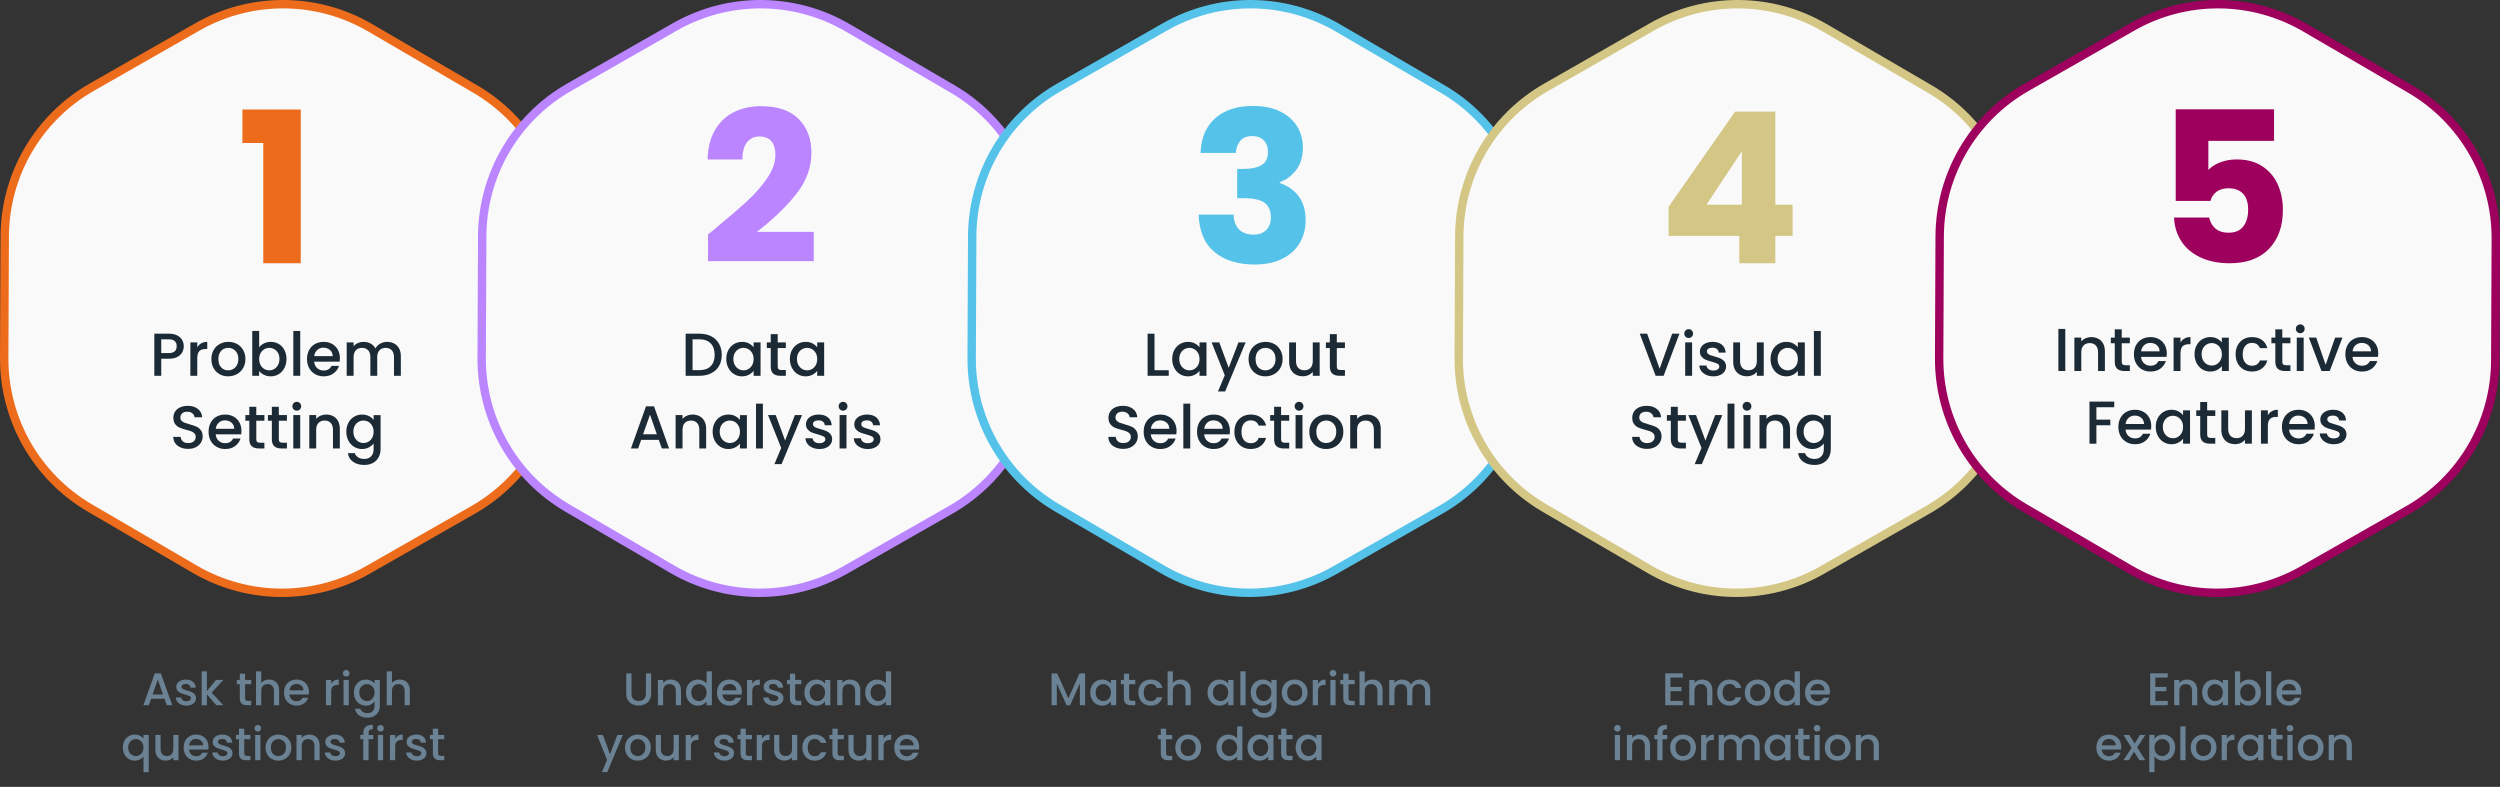 <?xml version="1.0" encoding="UTF-8"?><svg id="Ebene_1" xmlns="http://www.w3.org/2000/svg" viewBox="0 0 2083.87 655.912"><rect x="0" y="0" width="2083.87" height="655.912" fill="#333333" stroke="none"/><g id="Bildmaterial_6"><path d="M467.497,199.246c.245-51.465-26.991-99.151-71.446-125.091l-87.548-51.04c-44.44-25.913-99.329-26.169-144.008-.668l-87.992,50.229C31.814,98.16,4.144,145.577,3.945,197.022l-.443,101.345c-.225,51.465,27.006,99.141,71.445,125.091l87.476,51.045c44.439,25.914,99.325,26.165,144.003.664l88.07-50.229c44.68-25.526,72.338-72.958,72.558-124.416l.444-101.275Z" style="fill:#f9f9f9; stroke:#ec6c1c; stroke-miterlimit:10; stroke-width:7px;"/></g><path d="M202.063,119.202v-27.91h48.623v128.141h-31.246v-100.231h-17.378Z" style="fill:#ec6c1c;"/><path d="M151.912,293.648c-.842,1.583-2.188,2.87-4.039,3.862-1.852.993-4.224,1.489-7.119,1.489h-6.361v14.237h-5.755v-35.088h12.117c2.692,0,4.973.463,6.841,1.388,1.868.926,3.265,2.18,4.19,3.761.926,1.583,1.389,3.35,1.389,5.301,0,1.785-.421,3.467-1.262,5.049ZM145.652,292.815c1.077-.993,1.615-2.398,1.615-4.216,0-3.837-2.171-5.755-6.513-5.755h-6.361v11.46h6.361c2.188,0,3.82-.496,4.897-1.489Z" style="fill:#1c2a35;"/><path d="M167.79,286.151c1.397-.79,3.055-1.187,4.973-1.187v5.957h-1.464c-2.255,0-3.963.573-5.125,1.717-1.161,1.145-1.742,3.13-1.742,5.957v14.641h-5.755v-27.818h5.755v4.039c.841-1.414,1.96-2.516,3.357-3.307Z" style="fill:#1c2a35;"/><path d="M183.011,311.899c-2.121-1.194-3.787-2.878-4.998-5.049-1.211-2.171-1.817-4.686-1.817-7.548,0-2.827.623-5.334,1.868-7.522,1.245-2.188,2.945-3.87,5.099-5.049,2.153-1.178,4.561-1.767,7.22-1.767s5.065.589,7.22,1.767c2.153,1.179,3.853,2.861,5.099,5.049,1.245,2.188,1.868,4.695,1.868,7.522s-.64,5.335-1.919,7.523c-1.279,2.188-3.021,3.879-5.225,5.074-2.205,1.195-4.637,1.792-7.295,1.792-2.626,0-4.998-.597-7.119-1.792ZM194.294,307.633c1.295-.707,2.348-1.767,3.155-3.181.808-1.414,1.212-3.13,1.212-5.15s-.387-3.727-1.161-5.124c-.775-1.397-1.801-2.449-3.08-3.156-1.28-.707-2.66-1.06-4.14-1.06-1.481,0-2.853.353-4.115,1.06-1.262.707-2.264,1.759-3.004,3.156-.741,1.397-1.111,3.104-1.111,5.124,0,2.996.765,5.31,2.297,6.942,1.531,1.633,3.458,2.449,5.781,2.449,1.48,0,2.869-.353,4.165-1.06Z" style="fill:#1c2a35;"/><path d="M220.042,286.252c1.699-.858,3.593-1.288,5.68-1.288,2.457,0,4.678.589,6.665,1.767,1.985,1.179,3.551,2.853,4.695,5.023,1.144,2.171,1.716,4.654,1.716,7.447s-.573,5.293-1.716,7.497c-1.145,2.205-2.719,3.921-4.721,5.15-2.003,1.229-4.216,1.843-6.639,1.843-2.154,0-4.064-.421-5.73-1.262-1.666-.841-2.987-1.919-3.963-3.231v4.039h-5.755v-37.36h5.755v13.682c.976-1.346,2.314-2.449,4.014-3.307ZM231.755,294.229c-.791-1.397-1.835-2.457-3.13-3.181-1.296-.724-2.685-1.085-4.165-1.085-1.447,0-2.819.371-4.114,1.111-1.296.741-2.34,1.817-3.13,3.231-.791,1.414-1.187,3.08-1.187,4.998s.396,3.593,1.187,5.023c.79,1.431,1.834,2.517,3.13,3.256,1.295.741,2.667,1.111,4.114,1.111,1.481,0,2.869-.378,4.165-1.136,1.295-.757,2.339-1.859,3.13-3.307.79-1.447,1.187-3.13,1.187-5.048s-.396-3.576-1.187-4.973Z" style="fill:#1c2a35;"/><path d="M250.258,275.877v37.36h-5.755v-37.36h5.755Z" style="fill:#1c2a35;"/><path d="M283.125,301.474h-21.255c.168,2.222.992,4.006,2.474,5.352,1.481,1.346,3.298,2.019,5.453,2.019,3.096,0,5.284-1.295,6.564-3.887h6.21c-.841,2.558-2.365,4.653-4.569,6.286-2.205,1.633-4.94,2.449-8.204,2.449-2.659,0-5.041-.597-7.144-1.792-2.104-1.194-3.753-2.878-4.948-5.049-1.195-2.171-1.792-4.686-1.792-7.548s.581-5.377,1.742-7.548c1.161-2.171,2.793-3.845,4.897-5.023,2.103-1.178,4.519-1.767,7.245-1.767,2.626,0,4.964.573,7.018,1.717,2.053,1.145,3.652,2.752,4.796,4.821,1.144,2.07,1.716,4.452,1.716,7.144,0,1.044-.067,1.986-.202,2.827ZM277.319,296.829c-.034-2.121-.791-3.82-2.272-5.099-1.481-1.279-3.315-1.919-5.503-1.919-1.986,0-3.686.631-5.099,1.893s-2.255,2.971-2.524,5.125h15.398Z" style="fill:#1c2a35;"/><path d="M328.538,286.328c1.733.909,3.096,2.255,4.089,4.039.992,1.784,1.489,3.938,1.489,6.462v16.408h-5.705v-15.55c0-2.491-.623-4.4-1.868-5.731-1.246-1.329-2.945-1.994-5.099-1.994s-3.862.665-5.125,1.994c-1.262,1.33-1.893,3.24-1.893,5.731v15.55h-5.705v-15.55c0-2.491-.623-4.4-1.868-5.731-1.246-1.329-2.945-1.994-5.099-1.994s-3.862.665-5.125,1.994c-1.262,1.33-1.893,3.24-1.893,5.731v15.55h-5.755v-27.818h5.755v3.181c.942-1.144,2.137-2.036,3.584-2.676,1.447-.639,2.996-.96,4.645-.96,2.221,0,4.207.472,5.957,1.414,1.75.942,3.096,2.306,4.039,4.089.841-1.683,2.153-3.021,3.938-4.014,1.783-.993,3.702-1.49,5.755-1.49,2.188,0,4.148.455,5.882,1.363Z" style="fill:#1c2a35;"/><path d="M150.473,372.938c-1.886-.825-3.366-1.995-4.443-3.509-1.078-1.514-1.616-3.281-1.616-5.301h6.16c.134,1.515.732,2.76,1.792,3.736,1.06.977,2.55,1.464,4.468,1.464,1.985,0,3.534-.48,4.644-1.439,1.111-.96,1.666-2.196,1.666-3.711,0-1.178-.345-2.137-1.035-2.878-.69-.74-1.549-1.312-2.575-1.716-1.027-.404-2.449-.841-4.267-1.312-2.289-.606-4.148-1.22-5.579-1.843-1.431-.623-2.65-1.59-3.66-2.903-1.01-1.312-1.515-3.062-1.515-5.25,0-2.019.505-3.787,1.515-5.301s2.423-2.676,4.241-3.483c1.817-.808,3.921-1.212,6.311-1.212,3.399,0,6.185.851,8.355,2.55,2.171,1.7,3.374,4.031,3.61,6.992h-6.361c-.101-1.278-.707-2.373-1.817-3.281-1.111-.909-2.575-1.363-4.393-1.363-1.649,0-2.996.421-4.039,1.262-1.044.842-1.565,2.053-1.565,3.635,0,1.078.328,1.961.984,2.651.656.69,1.489,1.237,2.499,1.641s2.39.842,4.14,1.312c2.322.64,4.216,1.28,5.68,1.919,1.464.64,2.709,1.624,3.736,2.953,1.026,1.33,1.54,3.105,1.54,5.327,0,1.784-.479,3.467-1.439,5.048-.959,1.583-2.356,2.853-4.19,3.812s-3.997,1.439-6.487,1.439c-2.356,0-4.477-.412-6.361-1.237Z" style="fill:#1c2a35;"/><path d="M201.061,362.058h-21.255c.168,2.222.992,4.006,2.474,5.352,1.481,1.346,3.298,2.019,5.453,2.019,3.096,0,5.284-1.295,6.564-3.887h6.21c-.841,2.558-2.365,4.653-4.569,6.286-2.205,1.633-4.94,2.449-8.204,2.449-2.659,0-5.041-.597-7.144-1.792-2.104-1.194-3.753-2.878-4.948-5.049-1.195-2.171-1.792-4.686-1.792-7.548s.581-5.377,1.742-7.548c1.161-2.171,2.793-3.845,4.897-5.023,2.103-1.178,4.519-1.767,7.245-1.767,2.626,0,4.964.573,7.018,1.717,2.053,1.145,3.652,2.752,4.796,4.821,1.144,2.07,1.716,4.452,1.716,7.144,0,1.044-.067,1.986-.202,2.827ZM195.254,357.413c-.034-2.121-.791-3.82-2.272-5.099-1.481-1.279-3.315-1.919-5.503-1.919-1.986,0-3.686.631-5.099,1.893s-2.255,2.971-2.524,5.125h15.398Z" style="fill:#1c2a35;"/><path d="M213.631,350.699v15.398c0,1.044.244,1.792.732,2.247.487.455,1.32.682,2.499.682h3.534v4.796h-4.544c-2.592,0-4.578-.606-5.957-1.817-1.38-1.212-2.07-3.181-2.07-5.907v-15.398h-3.282v-4.695h3.282v-6.917h5.806v6.917h6.765v4.695h-6.765Z" style="fill:#1c2a35;"/><path d="M232.412,350.699v15.398c0,1.044.244,1.792.732,2.247.487.455,1.32.682,2.499.682h3.534v4.796h-4.544c-2.592,0-4.578-.606-5.957-1.817-1.38-1.212-2.07-3.181-2.07-5.907v-15.398h-3.282v-4.695h3.282v-6.917h5.806v6.917h6.765v4.695h-6.765Z" style="fill:#1c2a35;"/><path d="M244.781,341.258c-.707-.707-1.06-1.582-1.06-2.626s.353-1.919,1.06-2.626c.707-.707,1.581-1.06,2.626-1.06,1.01,0,1.868.353,2.575,1.06.707.707,1.06,1.583,1.06,2.626s-.353,1.919-1.06,2.626c-.707.707-1.565,1.06-2.575,1.06-1.044,0-1.919-.353-2.626-1.06ZM250.233,346.003v27.818h-5.755v-27.818h5.755Z" style="fill:#1c2a35;"/><path d="M277.723,346.912c1.733.909,3.087,2.255,4.064,4.039.976,1.784,1.464,3.938,1.464,6.462v16.408h-5.705v-15.55c0-2.491-.623-4.4-1.868-5.731-1.246-1.329-2.945-1.994-5.099-1.994s-3.862.665-5.125,1.994c-1.262,1.33-1.893,3.24-1.893,5.731v15.55h-5.755v-27.818h5.755v3.181c.942-1.144,2.146-2.036,3.61-2.676,1.464-.639,3.021-.96,4.67-.96,2.188,0,4.148.455,5.882,1.363Z" style="fill:#1c2a35;"/><path d="M307.51,346.836c1.666.858,2.97,1.927,3.913,3.206v-4.039h5.806v28.273c0,2.557-.539,4.838-1.616,6.841-1.078,2.002-2.634,3.576-4.67,4.721-2.037,1.144-4.468,1.716-7.295,1.716-3.77,0-6.9-.883-9.391-2.65-2.491-1.767-3.905-4.165-4.241-7.194h5.705c.437,1.447,1.371,2.616,2.802,3.509,1.43.891,3.138,1.338,5.125,1.338,2.322,0,4.198-.707,5.629-2.121,1.43-1.414,2.146-3.467,2.146-6.159v-4.645c-.977,1.312-2.297,2.416-3.963,3.307-1.666.891-3.559,1.338-5.68,1.338-2.423,0-4.637-.614-6.639-1.843-2.003-1.228-3.584-2.945-4.746-5.15-1.161-2.204-1.742-4.703-1.742-7.497s.581-5.268,1.742-7.422c1.161-2.153,2.743-3.828,4.746-5.023,2.002-1.194,4.216-1.792,6.639-1.792,2.154,0,4.064.429,5.731,1.288ZM310.236,354.889c-.791-1.414-1.826-2.49-3.105-3.231-1.279-.74-2.659-1.111-4.14-1.111-1.482,0-2.861.362-4.14,1.085-1.28.724-2.314,1.784-3.105,3.181-.791,1.397-1.187,3.054-1.187,4.973s.396,3.602,1.187,5.048c.79,1.448,1.834,2.55,3.13,3.307,1.295.757,2.667,1.136,4.115,1.136,1.48,0,2.86-.37,4.14-1.111,1.279-.74,2.314-1.825,3.105-3.256.79-1.43,1.187-3.105,1.187-5.023s-.396-3.584-1.187-4.998Z" style="fill:#1c2a35;"/><path d="M137.083,582.409h-11.117l-1.91,5.425h-4.546l9.513-26.589h5.043l9.513,26.589h-4.585l-1.91-5.425ZM135.86,578.856l-4.317-12.34-4.356,12.34h8.672Z" style="fill:#6a8293;"/><path d="M150.893,587.28c-1.312-.598-2.35-1.414-3.114-2.445-.764-1.031-1.171-2.184-1.222-3.457h4.508c.077.892.502,1.637,1.28,2.235.777.599,1.751.897,2.922.897,1.223,0,2.171-.235,2.846-.707.675-.471,1.013-1.076,1.013-1.815,0-.789-.377-1.375-1.127-1.757-.751-.382-1.942-.802-3.572-1.261-1.58-.433-2.865-.853-3.858-1.26-.993-.407-1.853-1.032-2.579-1.872-.726-.84-1.089-1.948-1.089-3.324,0-1.121.331-2.146.993-3.075.662-.93,1.61-1.662,2.846-2.197,1.235-.535,2.655-.802,4.26-.802,2.394,0,4.323.606,5.788,1.815,1.464,1.21,2.248,2.859,2.35,4.947h-4.356c-.076-.942-.458-1.693-1.146-2.254-.688-.56-1.618-.84-2.789-.84-1.146,0-2.025.217-2.636.649-.611.434-.917,1.006-.917,1.719,0,.56.204,1.031.611,1.414.407.382.904.682,1.49.897.585.217,1.452.491,2.598.821,1.528.408,2.782.822,3.763,1.242.981.42,1.828,1.038,2.541,1.853.713.815,1.083,1.897,1.108,3.247,0,1.197-.331,2.267-.993,3.209-.663.943-1.599,1.681-2.808,2.216-1.21.535-2.63.802-4.26.802-1.656,0-3.139-.3-4.451-.897Z" style="fill:#6a8293;"/><path d="M176.431,577.328l9.704,10.506h-5.883l-7.793-9.054v9.054h-4.355v-28.27h4.355v16.427l7.641-9.207h6.036l-9.704,10.544Z" style="fill:#6a8293;"/><path d="M204.28,570.337v11.652c0,.79.185,1.356.554,1.7s1.0.516,1.891.516h2.674v3.629h-3.438c-1.961,0-3.464-.459-4.508-1.375-1.044-.916-1.566-2.407-1.566-4.47v-11.652h-2.483v-3.553h2.483v-5.234h4.394v5.234h5.119v3.553h-5.119Z" style="fill:#6a8293;"/><path d="M228.596,567.472c1.261.688,2.254,1.707,2.98,3.057.726,1.35,1.089,2.979,1.089,4.89v12.416h-4.317v-11.767c0-1.884-.472-3.33-1.414-4.336-.943-1.006-2.229-1.509-3.858-1.509-1.63,0-2.923.503-3.878,1.509-.955,1.006-1.433,2.452-1.433,4.336v11.767h-4.355v-28.27h4.355v9.665c.738-.891,1.674-1.579,2.808-2.063,1.133-.483,2.374-.726,3.725-.726,1.605,0,3.037.344,4.298,1.031Z" style="fill:#6a8293;"/><path d="M257.343,578.933h-16.084c.127,1.681.751,3.031,1.872,4.05,1.12,1.019,2.496,1.528,4.126,1.528,2.343,0,3.998-.98,4.966-2.941h4.699c-.637,1.935-1.79,3.521-3.457,4.756-1.669,1.235-3.738,1.853-6.208,1.853-2.012,0-3.814-.452-5.406-1.356-1.592-.904-2.84-2.178-3.744-3.82-.904-1.643-1.356-3.546-1.356-5.711s.44-4.069,1.318-5.711c.879-1.643,2.114-2.909,3.706-3.801,1.591-.891,3.419-1.337,5.482-1.337,1.986,0,3.756.433,5.31,1.299,1.553.866,2.763,2.082,3.629,3.648.865,1.566,1.299,3.368,1.299,5.406,0,.79-.051,1.503-.153,2.139ZM252.95,575.418c-.025-1.605-.599-2.89-1.719-3.858-1.121-.968-2.509-1.452-4.165-1.452-1.503,0-2.789.477-3.858,1.433-1.069.955-1.706,2.248-1.91,3.877h11.652Z" style="fill:#6a8293;"/><path d="M278.603,567.338c1.057-.598,2.312-.898,3.763-.898v4.508h-1.108c-1.706,0-2.999.434-3.877,1.299-.879.866-1.318,2.369-1.318,4.508v11.079h-4.355v-21.05h4.355v3.056c.636-1.069,1.483-1.903,2.541-2.502Z" style="fill:#6a8293;"/><path d="M286.606,563.193c-.535-.535-.802-1.197-.802-1.987,0-.789.268-1.452.802-1.986.535-.535,1.197-.802,1.987-.802.764,0,1.414.267,1.948.802.535.535.802,1.197.802,1.986,0,.79-.268,1.452-.802,1.987-.535.535-1.184.802-1.948.802-.79,0-1.452-.268-1.987-.802ZM290.731,566.784v21.05h-4.355v-21.05h4.355Z" style="fill:#6a8293;"/><path d="M309.278,567.414c1.261.649,2.248,1.458,2.961,2.426v-3.056h4.393v21.394c0,1.935-.408,3.661-1.222,5.177-.815,1.515-1.993,2.706-3.534,3.572-1.542.866-3.381,1.299-5.521,1.299-2.853,0-5.221-.668-7.106-2.005-1.885-1.337-2.955-3.152-3.209-5.444h4.317c.331,1.095,1.038,1.98,2.121,2.655,1.082.674,2.374,1.012,3.877,1.012,1.757,0,3.177-.535,4.26-1.605,1.082-1.069,1.623-2.623,1.623-4.661v-3.515c-.739.993-1.738,1.828-2.999,2.502-1.261.674-2.693,1.012-4.298,1.012-1.833,0-3.509-.464-5.023-1.395-1.516-.929-2.712-2.228-3.591-3.897-.878-1.668-1.318-3.559-1.318-5.673,0-2.113.44-3.985,1.318-5.616.879-1.629,2.076-2.897,3.591-3.801,1.515-.903,3.19-1.356,5.023-1.356,1.63,0,3.075.325,4.336.974ZM311.341,573.508c-.599-1.069-1.382-1.884-2.35-2.445-.968-.56-2.012-.84-3.132-.84-1.121,0-2.165.274-3.133.821-.968.548-1.752,1.35-2.35,2.407-.599,1.057-.897,2.311-.897,3.763s.299,2.726.897,3.82c.598,1.096,1.388,1.929,2.369,2.502s2.019.859,3.114.859c1.12,0,2.165-.28,3.132-.84.968-.56,1.751-1.381,2.35-2.464.598-1.083.898-2.35.898-3.801s-.3-2.712-.898-3.782Z" style="fill:#6a8293;"/><path d="M337.548,567.472c1.261.688,2.254,1.707,2.98,3.057.726,1.35,1.089,2.979,1.089,4.89v12.416h-4.317v-11.767c0-1.884-.472-3.33-1.414-4.336-.943-1.006-2.229-1.509-3.858-1.509-1.63,0-2.923.503-3.878,1.509-.955,1.006-1.433,2.452-1.433,4.336v11.767h-4.355v-28.27h4.355v9.665c.738-.891,1.674-1.579,2.808-2.063,1.133-.483,2.374-.726,3.725-.726,1.605,0,3.037.344,4.298,1.031Z" style="fill:#6a8293;"/><path d="M103.694,617.441c.879-1.629,2.076-2.897,3.591-3.801,1.515-.903,3.202-1.356,5.061-1.356,1.63,0,3.076.331,4.336.993,1.26.663,2.235,1.465,2.922,2.407v-3.056h4.393v31.059h-4.393v-13.065c-.688.943-1.681,1.745-2.98,2.407s-2.776.993-4.432.993c-1.809,0-3.457-.464-4.947-1.395-1.49-.93-2.674-2.228-3.553-3.897-.878-1.668-1.318-3.559-1.318-5.673,0-2.113.44-3.985,1.318-5.616ZM118.707,619.351c-.599-1.069-1.382-1.884-2.35-2.445-.968-.56-2.012-.84-3.132-.84-1.121,0-2.165.274-3.133.821-.968.548-1.752,1.35-2.35,2.407-.599,1.057-.897,2.311-.897,3.763,0,1.453.299,2.726.897,3.821.598,1.095,1.388,1.929,2.369,2.502s2.019.859,3.114.859c1.12,0,2.165-.279,3.132-.84s1.751-1.382,2.35-2.465c.598-1.082.898-2.349.898-3.801s-.3-2.712-.898-3.782Z" style="fill:#6a8293;"/><path d="M148.792,612.628v21.05h-4.355v-2.483c-.688.866-1.585,1.548-2.693,2.044-1.108.497-2.286.745-3.534.745-1.656,0-3.139-.344-4.451-1.031-1.312-.688-2.343-1.706-3.094-3.057-.751-1.35-1.127-2.979-1.127-4.89v-12.378h4.317v11.729c0,1.885.471,3.33,1.414,4.336.942,1.006,2.228,1.509,3.858,1.509,1.629,0,2.922-.503,3.877-1.509s1.433-2.451,1.433-4.336v-11.729h4.355Z" style="fill:#6a8293;"/><path d="M173.662,624.776h-16.084c.127,1.681.751,3.031,1.872,4.05,1.12,1.019,2.496,1.528,4.126,1.528,2.343,0,3.998-.981,4.966-2.942h4.699c-.637,1.937-1.79,3.522-3.457,4.757-1.669,1.235-3.738,1.853-6.208,1.853-2.012,0-3.814-.452-5.406-1.356-1.592-.903-2.84-2.177-3.744-3.82-.904-1.643-1.356-3.546-1.356-5.711s.44-4.069,1.318-5.711c.879-1.643,2.114-2.909,3.706-3.801,1.591-.891,3.419-1.337,5.482-1.337,1.986,0,3.756.433,5.31,1.299,1.553.866,2.763,2.082,3.629,3.648.865,1.566,1.299,3.368,1.299,5.406,0,.79-.051,1.503-.153,2.139ZM169.268,621.262c-.025-1.605-.599-2.89-1.719-3.858-1.121-.968-2.509-1.452-4.165-1.452-1.503,0-2.789.477-3.858,1.433-1.069.955-1.706,2.248-1.91,3.877h11.652Z" style="fill:#6a8293;"/><path d="M181.283,633.124c-1.312-.599-2.35-1.414-3.114-2.445-.764-1.031-1.171-2.184-1.222-3.457h4.508c.077.892.502,1.637,1.28,2.234.777.599,1.751.898,2.922.898,1.223,0,2.171-.235,2.846-.707.675-.471,1.013-1.076,1.013-1.815,0-.789-.377-1.376-1.127-1.758-.751-.382-1.942-.802-3.572-1.261-1.58-.433-2.865-.853-3.858-1.26-.993-.407-1.853-1.032-2.579-1.872-.726-.84-1.089-1.948-1.089-3.324,0-1.121.331-2.146.993-3.075.662-.93,1.61-1.662,2.846-2.197,1.235-.535,2.655-.802,4.26-.802,2.394,0,4.323.606,5.788,1.815,1.464,1.21,2.248,2.859,2.35,4.947h-4.356c-.076-.942-.458-1.693-1.146-2.254-.688-.56-1.618-.84-2.789-.84-1.146,0-2.025.217-2.636.649-.611.434-.917,1.006-.917,1.719,0,.56.204,1.031.611,1.414.407.382.904.682,1.49.897.585.217,1.452.491,2.598.821,1.528.408,2.782.822,3.763,1.242.981.42,1.828,1.038,2.541,1.853.713.815,1.083,1.898,1.108,3.248,0,1.197-.331,2.267-.993,3.209-.663.942-1.599,1.681-2.808,2.216-1.21.534-2.63.802-4.26.802-1.656,0-3.139-.3-4.451-.897Z" style="fill:#6a8293;"/><path d="M203.574,616.181v11.652c0,.789.185,1.355.554,1.7.369.344 1.0.516,1.891.516h2.674v3.629h-3.438c-1.961,0-3.464-.458-4.508-1.375-1.044-.917-1.566-2.407-1.566-4.47v-11.652h-2.483v-3.553h2.483v-5.234h4.394v5.234h5.119v3.553h-5.119Z" style="fill:#6a8293;"/><path d="M212.933,609.037c-.535-.535-.802-1.197-.802-1.987,0-.789.268-1.452.802-1.986.535-.535,1.197-.802,1.987-.802.764,0,1.414.267,1.948.802.535.535.802,1.197.802,1.986,0,.79-.268,1.452-.802,1.987-.535.535-1.184.802-1.948.802-.79,0-1.452-.268-1.987-.802ZM217.059,612.628v21.05h-4.355v-21.05h4.355Z" style="fill:#6a8293;"/><path d="M226.533,632.665c-1.605-.903-2.865-2.177-3.782-3.82-.917-1.643-1.375-3.546-1.375-5.711,0-2.139.471-4.037,1.414-5.692.942-1.655,2.228-2.928,3.858-3.82,1.63-.891,3.451-1.337,5.463-1.337s3.833.446,5.463,1.337c1.629.892,2.916,2.165,3.858,3.82.942,1.656,1.414,3.553,1.414,5.692s-.484,4.037-1.452,5.692c-.968,1.655-2.287,2.936-3.954,3.839-1.669.904-3.509,1.356-5.521,1.356-1.986,0-3.782-.452-5.387-1.356ZM235.072,629.438c.98-.535,1.776-1.337,2.388-2.407.611-1.069.917-2.368.917-3.897s-.293-2.82-.879-3.877c-.586-1.057-1.363-1.853-2.33-2.388-.968-.535-2.012-.802-3.133-.802s-2.159.267-3.114.802c-.955.535-1.713,1.331-2.273,2.388-.56,1.057-.84,2.349-.84,3.877,0,2.267.579,4.018,1.738,5.253,1.159,1.235,2.617,1.853,4.374,1.853,1.121,0,2.171-.268,3.152-.802Z" style="fill:#6a8293;"/><path d="M262.233,613.315c1.312.688,2.336,1.707,3.076,3.057.738,1.35,1.108,2.979,1.108,4.89v12.416h-4.317v-11.767c0-1.884-.472-3.33-1.414-4.336-.943-1.006-2.229-1.509-3.858-1.509-1.63,0-2.923.503-3.878,1.509-.955,1.006-1.433,2.452-1.433,4.336v11.767h-4.355v-21.05h4.355v2.407c.713-.865,1.623-1.54,2.731-2.025,1.108-.483,2.286-.726,3.534-.726,1.655,0,3.138.344,4.45,1.031Z" style="fill:#6a8293;"/><path d="M275.145,633.124c-1.312-.599-2.35-1.414-3.114-2.445-.764-1.031-1.171-2.184-1.222-3.457h4.508c.077.892.502,1.637,1.28,2.234.777.599,1.751.898,2.922.898,1.223,0,2.171-.235,2.846-.707.675-.471,1.013-1.076,1.013-1.815,0-.789-.377-1.376-1.127-1.758-.751-.382-1.942-.802-3.572-1.261-1.58-.433-2.865-.853-3.858-1.26-.993-.407-1.853-1.032-2.579-1.872-.726-.84-1.089-1.948-1.089-3.324,0-1.121.331-2.146.993-3.075.662-.93,1.61-1.662,2.846-2.197,1.235-.535,2.655-.802,4.26-.802,2.394,0,4.323.606,5.788,1.815,1.464,1.21,2.248,2.859,2.35,4.947h-4.356c-.076-.942-.458-1.693-1.146-2.254-.688-.56-1.618-.84-2.789-.84-1.146,0-2.025.217-2.636.649-.611.434-.917,1.006-.917,1.719,0,.56.204,1.031.611,1.414.407.382.904.682,1.49.897.585.217,1.452.491,2.598.821,1.528.408,2.782.822,3.763,1.242.981.42,1.828,1.038,2.541,1.853.713.815,1.083,1.898,1.108,3.248,0,1.197-.331,2.267-.993,3.209-.663.942-1.599,1.681-2.808,2.216-1.21.534-2.63.802-4.26.802-1.656,0-3.139-.3-4.451-.897Z" style="fill:#6a8293;"/><path d="M311.113,616.181h-3.897v17.497h-4.394v-17.497h-2.483v-3.553h2.483v-1.49c0-2.419.643-4.183,1.929-5.291s3.305-1.662,6.055-1.662v3.629c-1.324,0-2.254.248-2.789.745-.535.497-.802,1.356-.802,2.579v1.49h3.897v3.553Z" style="fill:#6a8293;"/><path d="M315.2,609.037c-.535-.535-.802-1.197-.802-1.987,0-.789.268-1.452.802-1.986.535-.535,1.197-.802,1.987-.802.764,0,1.414.267,1.948.802.535.535.802,1.197.802,1.986,0,.79-.268,1.452-.802,1.987-.535.535-1.184.802-1.948.802-.79,0-1.452-.268-1.987-.802ZM319.326,612.628v21.05h-4.355v-21.05h4.355Z" style="fill:#6a8293;"/><path d="M331.952,613.182c1.057-.598,2.312-.898,3.763-.898v4.508h-1.108c-1.706,0-2.999.434-3.877,1.299-.879.866-1.318,2.369-1.318,4.508v11.079h-4.355v-21.05h4.355v3.056c.636-1.069,1.483-1.903,2.541-2.502Z" style="fill:#6a8293;"/><path d="M342.916,633.124c-1.312-.599-2.35-1.414-3.114-2.445-.764-1.031-1.171-2.184-1.222-3.457h4.508c.077.892.502,1.637,1.28,2.234.777.599,1.751.898,2.922.898,1.223,0,2.171-.235,2.846-.707.675-.471,1.013-1.076,1.013-1.815,0-.789-.377-1.376-1.127-1.758-.751-.382-1.942-.802-3.572-1.261-1.58-.433-2.865-.853-3.858-1.26-.993-.407-1.853-1.032-2.579-1.872-.726-.84-1.089-1.948-1.089-3.324,0-1.121.331-2.146.993-3.075.662-.93,1.61-1.662,2.846-2.197,1.235-.535,2.655-.802,4.26-.802,2.394,0,4.323.606,5.788,1.815,1.464,1.21,2.248,2.859,2.35,4.947h-4.356c-.076-.942-.458-1.693-1.146-2.254-.688-.56-1.618-.84-2.789-.84-1.146,0-2.025.217-2.636.649-.611.434-.917,1.006-.917,1.719,0,.56.204,1.031.611,1.414.407.382.904.682,1.49.897.585.217,1.452.491,2.598.821,1.528.408,2.782.822,3.763,1.242.981.42,1.828,1.038,2.541,1.853.713.815,1.083,1.898,1.108,3.248,0,1.197-.331,2.267-.993,3.209-.663.942-1.599,1.681-2.808,2.216-1.21.534-2.63.802-4.26.802-1.656,0-3.139-.3-4.451-.897Z" style="fill:#6a8293;"/><path d="M365.207,616.181v11.652c0,.789.185,1.355.554,1.7.369.344.999.516,1.892.516h2.674v3.629h-3.438c-1.961,0-3.464-.458-4.508-1.375-1.045-.917-1.566-2.407-1.566-4.47v-11.652h-2.483v-3.553h2.483v-5.234h4.394v5.234h5.119v3.553h-5.119Z" style="fill:#6a8293;"/><path d="M526.366,561.283v16.924c0,2.012.528,3.528,1.585,4.546,1.057,1.019,2.527,1.528,4.413,1.528,1.91,0,3.393-.509,4.45-1.528,1.057-1.018,1.585-2.534,1.585-4.546v-16.924h4.356v16.847c0,2.165-.472,3.999-1.413,5.502-.942,1.503-2.203,2.623-3.782,3.362-1.58.739-3.324,1.108-5.234,1.108s-3.648-.369-5.214-1.108c-1.566-.738-2.809-1.859-3.726-3.362-.916-1.502-1.375-3.336-1.375-5.502v-16.847h4.356Z" style="fill:#6a8293;"/><path d="M563.479,567.472c1.312.688,2.336,1.707,3.075,3.057.738,1.35,1.108,2.979,1.108,4.89v12.416h-4.317v-11.767c0-1.884-.472-3.33-1.413-4.336-.943-1.006-2.229-1.509-3.858-1.509-1.631,0-2.923.503-3.878,1.509-.955,1.006-1.433,2.452-1.433,4.336v11.767h-4.356v-21.05h4.356v2.407c.713-.865,1.623-1.54,2.731-2.025,1.107-.483,2.285-.726,3.534-.726,1.654,0,3.138.344,4.45,1.031Z" style="fill:#6a8293;"/><path d="M573.068,571.598c.879-1.629,2.075-2.897,3.591-3.801,1.515-.903,3.202-1.356,5.061-1.356,1.376,0,2.731.3,4.069.898,1.337.599,2.399,1.394,3.189,2.388v-10.162h4.394v28.27h-4.394v-3.171c-.713,1.019-1.7,1.859-2.961,2.522s-2.706.993-4.336.993c-1.833,0-3.509-.464-5.023-1.395-1.516-.929-2.712-2.228-3.591-3.897-.879-1.668-1.318-3.559-1.318-5.673,0-2.113.44-3.985,1.318-5.616ZM588.082,573.508c-.599-1.069-1.382-1.884-2.35-2.445-.968-.56-2.013-.84-3.133-.84-1.121,0-2.165.274-3.133.821-.968.548-1.751,1.35-2.35,2.407-.599,1.057-.897,2.311-.897,3.763s.299,2.726.897,3.82c.599,1.096,1.389,1.929,2.369,2.502s2.019.859,3.113.859c1.12,0,2.165-.28,3.133-.84.968-.56,1.751-1.381,2.35-2.464.598-1.083.897-2.35.897-3.801s-.3-2.712-.897-3.782Z" style="fill:#6a8293;"/><path d="M618.242,578.933h-16.083c.127,1.681.751,3.031,1.872,4.05,1.12,1.019,2.495,1.528,4.126,1.528,2.343,0,3.998-.98,4.966-2.941h4.699c-.637,1.935-1.79,3.521-3.457,4.756-1.669,1.235-3.738,1.853-6.208,1.853-2.013,0-3.814-.452-5.406-1.356-1.592-.904-2.84-2.178-3.744-3.82-.904-1.643-1.355-3.546-1.355-5.711s.44-4.069,1.317-5.711c.879-1.643,2.114-2.909,3.706-3.801,1.591-.891,3.419-1.337,5.482-1.337,1.986,0,3.756.433,5.31,1.299,1.554.866,2.764,2.082,3.63,3.648.865,1.566,1.299,3.368,1.299,5.406,0,.79-.052,1.503-.153,2.139ZM613.848,575.418c-.025-1.605-.599-2.89-1.719-3.858-1.121-.968-2.509-1.452-4.164-1.452-1.503,0-2.789.477-3.858,1.433s-1.707,2.248-1.91,3.877h11.651Z" style="fill:#6a8293;"/><path d="M629.569,567.338c1.057-.598,2.312-.898,3.763-.898v4.508h-1.107c-1.707,0-2.999.434-3.878,1.299-.879.866-1.318,2.369-1.318,4.508v11.079h-4.354v-21.05h4.354v3.056c.637-1.069,1.483-1.903,2.541-2.502Z" style="fill:#6a8293;"/><path d="M640.533,587.28c-1.312-.598-2.35-1.414-3.114-2.445-.764-1.031-1.171-2.184-1.222-3.457h4.508c.076.892.502,1.637,1.279,2.235.777.599,1.751.897,2.923.897,1.223,0,2.171-.235,2.846-.707.675-.471,1.013-1.076,1.013-1.815,0-.789-.376-1.375-1.127-1.757-.752-.382-1.942-.802-3.572-1.261-1.579-.433-2.865-.853-3.858-1.26-.993-.407-1.853-1.032-2.578-1.872-.727-.84-1.089-1.948-1.089-3.324,0-1.121.33-2.146.993-3.075.662-.93,1.61-1.662,2.846-2.197s2.655-.802,4.26-.802c2.394,0,4.323.606,5.788,1.815,1.464,1.21,2.247,2.859,2.35,4.947h-4.356c-.076-.942-.458-1.693-1.147-2.254-.688-.56-1.617-.84-2.788-.84-1.147,0-2.025.217-2.637.649-.611.434-.917,1.006-.917,1.719,0,.56.204,1.031.611,1.414.407.382.904.682,1.49.897.586.217,1.452.491,2.598.821,1.528.408,2.782.822,3.763,1.242.981.42,1.828,1.038,2.541,1.853.713.815,1.082,1.897,1.107,3.247,0,1.197-.331,2.267-.993,3.209-.662.943-1.599,1.681-2.808,2.216-1.21.535-2.63.802-4.26.802-1.655,0-3.139-.3-4.45-.897Z" style="fill:#6a8293;"/><path d="M662.824,570.337v11.652c0,.79.185,1.356.554,1.7s1,.516,1.892.516h2.674v3.629h-3.438c-1.961,0-3.464-.459-4.508-1.375-1.044-.916-1.566-2.407-1.566-4.47v-11.652h-2.482v-3.553h2.482v-5.234h4.394v5.234h5.119v3.553h-5.119Z" style="fill:#6a8293;"/><path d="M671.82,571.598c.879-1.629,2.076-2.897,3.592-3.801,1.515-.903,3.189-1.356,5.023-1.356,1.655,0,3.101.325,4.336.974s2.222,1.458,2.961,2.426v-3.056h4.393v21.05h-4.393v-3.133c-.739.994-1.745,1.821-3.019,2.483s-2.726.993-4.354.993c-1.81,0-3.464-.464-4.967-1.395-1.503-.929-2.693-2.228-3.572-3.897-.878-1.668-1.317-3.559-1.317-5.673,0-2.113.44-3.985,1.317-5.616ZM686.833,573.508c-.599-1.069-1.382-1.884-2.35-2.445-.968-.56-2.012-.84-3.132-.84-1.121,0-2.165.274-3.133.821-.969.548-1.752,1.35-2.35,2.407-.599,1.057-.897,2.311-.897,3.763s.299,2.726.897,3.82c.598,1.096,1.388,1.929,2.368,2.502s2.019.859,3.114.859c1.12,0,2.164-.28,3.132-.84.968-.56,1.751-1.381,2.35-2.464s.898-2.35.898-3.801-.3-2.712-.898-3.782Z" style="fill:#6a8293;"/><path d="M712.926,567.472c1.312.688,2.336,1.707,3.075,3.057.738,1.35,1.108,2.979,1.108,4.89v12.416h-4.317v-11.767c0-1.884-.472-3.33-1.413-4.336-.943-1.006-2.229-1.509-3.858-1.509-1.631,0-2.923.503-3.878,1.509-.955,1.006-1.433,2.452-1.433,4.336v11.767h-4.356v-21.05h4.356v2.407c.713-.865,1.623-1.54,2.731-2.025,1.107-.483,2.285-.726,3.534-.726,1.654,0,3.138.344,4.45,1.031Z" style="fill:#6a8293;"/><path d="M722.514,571.598c.879-1.629,2.076-2.897,3.592-3.801,1.515-.903,3.202-1.356,5.061-1.356,1.375,0,2.731.3,4.068.898,1.337.599,2.4,1.394,3.19,2.388v-10.162h4.393v28.27h-4.393v-3.171c-.714,1.019-1.7,1.859-2.961,2.522s-2.706.993-4.336.993c-1.834,0-3.509-.464-5.023-1.395-1.516-.929-2.713-2.228-3.592-3.897-.878-1.668-1.317-3.559-1.317-5.673,0-2.113.44-3.985,1.317-5.616ZM737.528,573.508c-.599-1.069-1.382-1.884-2.35-2.445-.968-.56-2.012-.84-3.132-.84-1.121,0-2.165.274-3.133.821-.969.548-1.752,1.35-2.35,2.407-.599,1.057-.897,2.311-.897,3.763s.299,2.726.897,3.82c.598,1.096,1.388,1.929,2.368,2.502s2.019.859,3.114.859c1.12,0,2.164-.28,3.132-.84.968-.56,1.751-1.381,2.35-2.464s.898-2.35.898-3.801-.3-2.712-.898-3.782Z" style="fill:#6a8293;"/><path d="M519.128,612.628l-12.913,30.944h-4.508l4.278-10.238-8.29-20.706h4.853l5.921,16.045,6.15-16.045h4.509Z" style="fill:#6a8293;"/><path d="M526.156,632.665c-1.605-.903-2.865-2.177-3.782-3.82-.917-1.643-1.375-3.546-1.375-5.711,0-2.139.471-4.037,1.413-5.692.942-1.655,2.228-2.928,3.858-3.82,1.63-.891,3.451-1.337,5.463-1.337s3.833.446,5.464,1.337c1.629.892,2.915,2.165,3.858,3.82.941,1.656,1.413,3.553,1.413,5.692s-.484,4.037-1.451,5.692c-.969,1.655-2.287,2.936-3.954,3.839-1.669.904-3.509,1.356-5.521,1.356-1.986,0-3.782-.452-5.387-1.356ZM534.694,629.438c.981-.535,1.776-1.337,2.388-2.407.611-1.069.917-2.368.917-3.897s-.293-2.82-.879-3.877c-.586-1.057-1.362-1.853-2.33-2.388-.968-.535-2.012-.802-3.133-.802s-2.158.267-3.113.802c-.955.535-1.713,1.331-2.273,2.388-.56,1.057-.84,2.349-.84,3.877,0,2.267.579,4.018,1.738,5.253,1.158,1.235,2.616,1.853,4.374,1.853,1.12,0,2.171-.268,3.151-.802Z" style="fill:#6a8293;"/><path d="M565.848,612.628v21.05h-4.356v-2.483c-.688.866-1.585,1.548-2.693,2.044-1.107.497-2.286.745-3.533.745-1.656,0-3.14-.344-4.451-1.031s-2.343-1.706-3.094-3.057c-.752-1.35-1.127-2.979-1.127-4.89v-12.378h4.316v11.729c0,1.885.471,3.33,1.414,4.336.941,1.006,2.228,1.509,3.858,1.509,1.629,0,2.922-.503,3.877-1.509s1.433-2.451,1.433-4.336v-11.729h4.356Z" style="fill:#6a8293;"/><path d="M578.473,613.182c1.057-.598,2.312-.898,3.764-.898v4.508h-1.108c-1.706,0-2.999.434-3.877,1.299-.879.866-1.318,2.369-1.318,4.508v11.079h-4.356v-21.05h4.356v3.056c.636-1.069,1.483-1.903,2.54-2.502Z" style="fill:#6a8293;"/><path d="M599.37,633.124c-1.312-.599-2.35-1.414-3.113-2.445s-1.172-2.184-1.223-3.457h4.508c.077.892.503,1.637,1.28,2.234.776.599,1.751.898,2.922.898,1.223,0,2.172-.235,2.847-.707.675-.471,1.013-1.076,1.013-1.815,0-.789-.377-1.376-1.128-1.758s-1.942-.802-3.571-1.261c-1.58-.433-2.865-.853-3.858-1.26-.993-.407-1.853-1.032-2.579-1.872s-1.089-1.948-1.089-3.324c0-1.121.331-2.146.993-3.075s1.61-1.662,2.847-2.197c1.234-.535,2.655-.802,4.26-.802,2.394,0,4.322.606,5.787,1.815,1.465,1.21,2.248,2.859,2.35,4.947h-4.356c-.076-.942-.458-1.693-1.145-2.254-.688-.56-1.618-.84-2.789-.84-1.145,0-2.024.217-2.636.649-.611.434-.917,1.006-.917,1.719,0,.56.203,1.031.611,1.414.407.382.903.682,1.49.897.585.217,1.451.491,2.598.821,1.527.408,2.782.822,3.763,1.242.981.42,1.827,1.038,2.54,1.853.713.815,1.083,1.898,1.108,3.248,0,1.197-.331,2.267-.993,3.209-.663.942-1.599,1.681-2.808,2.216-1.21.534-2.631.802-4.26.802-1.656,0-3.14-.3-4.451-.897Z" style="fill:#6a8293;"/><path d="M621.661,616.181v11.652c0,.789.185,1.355.554,1.7.369.344,1,.516,1.892.516h2.674v3.629h-3.438c-1.961,0-3.464-.458-4.508-1.375s-1.566-2.407-1.566-4.47v-11.652h-2.482v-3.553h2.482v-5.234h4.394v5.234h5.119v3.553h-5.119Z" style="fill:#6a8293;"/><path d="M637.687,613.182c1.057-.598,2.312-.898,3.763-.898v4.508h-1.107c-1.707,0-2.999.434-3.878,1.299-.879.866-1.318,2.369-1.318,4.508v11.079h-4.354v-21.05h4.354v3.056c.637-1.069,1.483-1.903,2.541-2.502Z" style="fill:#6a8293;"/><path d="M664.524,612.628v21.05h-4.356v-2.483c-.688.866-1.585,1.548-2.693,2.044-1.107.497-2.286.745-3.533.745-1.656,0-3.14-.344-4.451-1.031s-2.343-1.706-3.094-3.057c-.752-1.35-1.127-2.979-1.127-4.89v-12.378h4.316v11.729c0,1.885.471,3.33,1.414,4.336.941,1.006,2.228,1.509,3.858,1.509,1.629,0,2.922-.503,3.877-1.509s1.433-2.451,1.433-4.336v-11.729h4.356Z" style="fill:#6a8293;"/><path d="M670.12,617.422c.879-1.643,2.095-2.909,3.648-3.801,1.554-.891,3.336-1.337,5.349-1.337,2.547,0,4.654.606,6.322,1.815,1.668,1.21,2.795,2.936,3.381,5.177h-4.698c-.383-1.044-.993-1.859-1.834-2.445-.841-.585-1.897-.878-3.171-.878-1.783,0-3.203.63-4.26,1.891s-1.585,3.024-1.585,5.291.528,4.037,1.585,5.311,2.477,1.91,4.26,1.91c2.522,0,4.189-1.108,5.005-3.324h4.698c-.611,2.14-1.757,3.84-3.438,5.101-1.682,1.261-3.769,1.891-6.266,1.891-2.013,0-3.795-.452-5.349-1.356-1.554-.903-2.769-2.177-3.648-3.82-.878-1.643-1.317-3.546-1.317-5.711s.44-4.069,1.317-5.711Z" style="fill:#6a8293;"/><path d="M698.256,616.181v11.652c0,.789.185,1.355.554,1.7.369.344.999.516,1.891.516h2.675v3.629h-3.438c-1.962,0-3.464-.458-4.508-1.375-1.045-.917-1.566-2.407-1.566-4.47v-11.652h-2.483v-3.553h2.483v-5.234h4.394v5.234h5.119v3.553h-5.119Z" style="fill:#6a8293;"/><path d="M726.45,612.628v21.05h-4.356v-2.483c-.688.866-1.585,1.548-2.693,2.044-1.107.497-2.286.745-3.533.745-1.656,0-3.14-.344-4.451-1.031s-2.343-1.706-3.094-3.057c-.752-1.35-1.127-2.979-1.127-4.89v-12.378h4.316v11.729c0,1.885.471,3.33,1.414,4.336.941,1.006,2.228,1.509,3.858,1.509,1.629,0,2.922-.503,3.877-1.509s1.433-2.451,1.433-4.336v-11.729h4.356Z" style="fill:#6a8293;"/><path d="M739.075,613.182c1.057-.598,2.312-.898,3.764-.898v4.508h-1.108c-1.706,0-2.999.434-3.877,1.299-.879.866-1.318,2.369-1.318,4.508v11.079h-4.356v-21.05h4.356v3.056c.636-1.069,1.483-1.903,2.54-2.502Z" style="fill:#6a8293;"/><path d="M765.989,624.776h-16.084c.127,1.681.751,3.031,1.872,4.05,1.12,1.019,2.496,1.528,4.126,1.528,2.343,0,3.998-.981,4.967-2.942h4.699c-.638,1.937-1.79,3.522-3.458,4.757s-3.738,1.853-6.208,1.853c-2.012,0-3.814-.452-5.405-1.356-1.593-.903-2.841-2.177-3.744-3.82-.904-1.643-1.356-3.546-1.356-5.711s.44-4.069,1.318-5.711,2.113-2.909,3.705-3.801c1.592-.891,3.42-1.337,5.482-1.337,1.986,0,3.757.433,5.311,1.299,1.553.866,2.763,2.082,3.629,3.648s1.299,3.368,1.299,5.406c0,.79-.051,1.503-.152,2.139ZM761.595,621.262c-.025-1.605-.599-2.89-1.719-3.858-1.121-.968-2.51-1.452-4.165-1.452-1.503,0-2.788.477-3.858,1.433-1.069.955-1.706,2.248-1.91,3.877h11.652Z" style="fill:#6a8293;"/><path d="M904.492,561.283v26.551h-4.356v-18.185l-8.099,18.185h-3.019l-8.137-18.185v18.185h-4.356v-26.551h4.699l9.321,20.82,9.283-20.82h4.661Z" style="fill:#6a8293;"/><path d="M910.087,571.598c.879-1.629,2.076-2.897,3.592-3.801,1.515-.903,3.189-1.356,5.023-1.356,1.655,0,3.101.325,4.336.974s2.222,1.458,2.961,2.426v-3.056h4.393v21.05h-4.393v-3.133c-.739.994-1.745,1.821-3.019,2.483s-2.726.993-4.354.993c-1.81,0-3.464-.464-4.967-1.395-1.503-.929-2.693-2.228-3.572-3.897-.878-1.668-1.317-3.559-1.317-5.673,0-2.113.44-3.985,1.317-5.616ZM925.101,573.508c-.599-1.069-1.382-1.884-2.35-2.445-.968-.56-2.012-.84-3.132-.84-1.121,0-2.165.274-3.133.821-.969.548-1.752,1.35-2.35,2.407-.599,1.057-.897,2.311-.897,3.763s.299,2.726.897,3.82c.598,1.096,1.388,1.929,2.368,2.502s2.019.859,3.114.859c1.12,0,2.164-.28,3.132-.84.968-.56,1.751-1.381,2.35-2.464s.898-2.35.898-3.801-.3-2.712-.898-3.782Z" style="fill:#6a8293;"/><path d="M941.204,570.337v11.652c0,.79.185,1.356.554,1.7s1,.516,1.892.516h2.674v3.629h-3.438c-1.961,0-3.464-.459-4.508-1.375-1.044-.916-1.566-2.407-1.566-4.47v-11.652h-2.482v-3.553h2.482v-5.234h4.394v5.234h5.119v3.553h-5.119Z" style="fill:#6a8293;"/><path d="M950.201,571.579c.879-1.643,2.095-2.909,3.648-3.801,1.553-.891,3.336-1.337,5.348-1.337,2.547,0,4.654.606,6.323,1.815,1.668,1.21,2.795,2.936,3.381,5.177h-4.699c-.382-1.044-.993-1.859-1.834-2.445-.84-.585-1.897-.878-3.171-.878-1.782,0-3.202.63-4.259,1.891-1.058,1.261-1.586,3.024-1.586,5.291s.528,4.037,1.586,5.31c1.057,1.274,2.477,1.91,4.259,1.91,2.522,0,4.189-1.108,5.005-3.324h4.699c-.611,2.14-1.758,3.839-3.438,5.1s-3.769,1.891-6.266,1.891c-2.012,0-3.795-.452-5.348-1.356-1.554-.904-2.769-2.178-3.648-3.82-.879-1.643-1.318-3.546-1.318-5.711s.44-4.069,1.318-5.711Z" style="fill:#6a8293;"/><path d="M988.441,567.472c1.261.688,2.254,1.707,2.981,3.057.726,1.35,1.089,2.979,1.089,4.89v12.416h-4.317v-11.767c0-1.884-.472-3.33-1.413-4.336-.943-1.006-2.229-1.509-3.858-1.509-1.631,0-2.923.503-3.878,1.509-.955,1.006-1.433,2.452-1.433,4.336v11.767h-4.356v-28.27h4.356v9.665c.738-.891,1.674-1.579,2.808-2.063,1.133-.483,2.375-.726,3.725-.726,1.605,0,3.037.344,4.298,1.031Z" style="fill:#6a8293;"/><path d="M1007.847,571.598c.879-1.629,2.076-2.897,3.592-3.801,1.515-.903,3.189-1.356,5.023-1.356,1.655,0,3.101.325,4.336.974s2.222,1.458,2.961,2.426v-3.056h4.393v21.05h-4.393v-3.133c-.739.994-1.745,1.821-3.019,2.483s-2.726.993-4.354.993c-1.81,0-3.464-.464-4.967-1.395-1.503-.929-2.693-2.228-3.572-3.897-.878-1.668-1.317-3.559-1.317-5.673,0-2.113.44-3.985,1.317-5.616ZM1022.861,573.508c-.599-1.069-1.382-1.884-2.35-2.445-.968-.56-2.012-.84-3.132-.84-1.121,0-2.165.274-3.133.821-.969.548-1.752,1.35-2.35,2.407-.599,1.057-.897,2.311-.897,3.763s.299,2.726.897,3.82c.598,1.096,1.388,1.929,2.368,2.502s2.019.859,3.114.859c1.12,0,2.164-.28,3.132-.84.968-.56,1.751-1.381,2.35-2.464s.898-2.35.898-3.801-.3-2.712-.898-3.782Z" style="fill:#6a8293;"/><path d="M1038.238,559.564v28.27h-4.356v-28.27h4.356Z" style="fill:#6a8293;"/><path d="M1056.785,567.414c1.261.649,2.247,1.458,2.961,2.426v-3.056h4.393v21.394c0,1.935-.407,3.661-1.222,5.177-.815,1.515-1.993,2.706-3.534,3.572-1.541.866-3.381,1.299-5.521,1.299-2.853,0-5.221-.668-7.106-2.005-1.885-1.337-2.955-3.152-3.209-5.444h4.316c.331,1.095,1.038,1.98,2.121,2.655,1.082.674,2.374,1.012,3.877,1.012,1.758,0,3.177-.535,4.26-1.605,1.082-1.069,1.624-2.623,1.624-4.661v-3.515c-.739.993-1.738,1.828-2.999,2.502-1.261.674-2.693,1.012-4.298,1.012-1.834,0-3.509-.464-5.023-1.395-1.516-.929-2.713-2.228-3.592-3.897-.878-1.668-1.317-3.559-1.317-5.673,0-2.113.44-3.985,1.317-5.616.879-1.629,2.076-2.897,3.592-3.801,1.515-.903,3.189-1.356,5.023-1.356,1.63,0,3.075.325,4.336.974ZM1058.847,573.508c-.599-1.069-1.382-1.884-2.35-2.445-.968-.56-2.012-.84-3.132-.84-1.121,0-2.165.274-3.133.821-.969.548-1.752,1.35-2.35,2.407-.599,1.057-.897,2.311-.897,3.763s.299,2.726.897,3.82c.598,1.096,1.388,1.929,2.368,2.502s2.019.859,3.114.859c1.12,0,2.164-.28,3.132-.84.968-.56,1.751-1.381,2.35-2.464s.898-2.35.898-3.801-.3-2.712-.898-3.782Z" style="fill:#6a8293;"/><path d="M1073.613,586.822c-1.605-.904-2.865-2.178-3.782-3.82-.917-1.643-1.375-3.546-1.375-5.711,0-2.139.471-4.037,1.413-5.692.942-1.655,2.228-2.928,3.858-3.82,1.63-.891,3.451-1.337,5.463-1.337s3.833.446,5.464,1.337c1.629.892,2.915,2.165,3.858,3.82.941,1.656,1.413,3.553,1.413,5.692s-.484,4.037-1.451,5.692c-.969,1.656-2.287,2.936-3.954,3.839-1.669.904-3.509,1.356-5.521,1.356-1.986,0-3.782-.452-5.387-1.356ZM1082.151,583.593c.981-.535,1.776-1.337,2.388-2.407.611-1.069.917-2.368.917-3.897s-.293-2.82-.879-3.877c-.586-1.057-1.362-1.853-2.33-2.388-.968-.535-2.012-.802-3.133-.802s-2.158.267-3.113.802c-.955.535-1.713,1.331-2.273,2.388-.56,1.057-.84,2.349-.84,3.877,0,2.267.579,4.018,1.738,5.253,1.158,1.235,2.616,1.853,4.374,1.853,1.12,0,2.171-.267,3.151-.802Z" style="fill:#6a8293;"/><path d="M1101.137,567.338c1.057-.598,2.312-.898,3.763-.898v4.508h-1.107c-1.707,0-2.999.434-3.878,1.299-.879.866-1.318,2.369-1.318,4.508v11.079h-4.354v-21.05h4.354v3.056c.637-1.069,1.483-1.903,2.541-2.502Z" style="fill:#6a8293;"/><path d="M1109.14,563.193c-.535-.535-.803-1.197-.803-1.987,0-.789.268-1.452.803-1.986.535-.535,1.196-.802,1.986-.802.765,0,1.414.267,1.948.802.535.535.803,1.197.803,1.986,0,.79-.268,1.452-.803,1.987-.534.535-1.184.802-1.948.802-.79,0-1.451-.268-1.986-.802ZM1113.266,566.784v21.05h-4.356v-21.05h4.356Z" style="fill:#6a8293;"/><path d="M1124.078,570.337v11.652c0,.79.185,1.356.554,1.7s.999.516,1.891.516h2.675v3.629h-3.438c-1.962,0-3.464-.459-4.508-1.375-1.045-.916-1.566-2.407-1.566-4.47v-11.652h-2.483v-3.553h2.483v-5.234h4.394v5.234h5.119v3.553h-5.119Z" style="fill:#6a8293;"/><path d="M1148.393,567.472c1.261.688,2.254,1.707,2.981,3.057.726,1.35,1.089,2.979,1.089,4.89v12.416h-4.317v-11.767c0-1.884-.472-3.33-1.413-4.336-.943-1.006-2.229-1.509-3.858-1.509-1.631,0-2.923.503-3.878,1.509-.955,1.006-1.433,2.452-1.433,4.336v11.767h-4.356v-28.27h4.356v9.665c.738-.891,1.674-1.579,2.808-2.063,1.133-.483,2.375-.726,3.725-.726,1.605,0,3.037.344,4.298,1.031Z" style="fill:#6a8293;"/><path d="M1187.932,567.472c1.312.688,2.343,1.707,3.095,3.057.751,1.35,1.127,2.979,1.127,4.89v12.416h-4.317v-11.767c0-1.884-.471-3.33-1.413-4.336-.942-1.006-2.228-1.509-3.858-1.509s-2.923.503-3.878,1.509c-.955,1.006-1.433,2.452-1.433,4.336v11.767h-4.316v-11.767c0-1.884-.472-3.33-1.414-4.336-.942-1.006-2.228-1.509-3.858-1.509s-2.922.503-3.877,1.509c-.956,1.006-1.433,2.452-1.433,4.336v11.767h-4.356v-21.05h4.356v2.407c.713-.865,1.616-1.54,2.712-2.025,1.095-.483,2.267-.726,3.515-.726,1.681,0,3.184.357,4.508,1.07,1.324.713,2.343,1.745,3.057,3.094.636-1.273,1.63-2.286,2.979-3.037,1.35-.751,2.802-1.127,4.356-1.127,1.655,0,3.139.344,4.45,1.031Z" style="fill:#6a8293;"/><path d="M971.975,616.181v11.652c0,.789.185,1.355.554,1.7.369.344,1,.516,1.892.516h2.674v3.629h-3.438c-1.961,0-3.464-.458-4.508-1.375s-1.566-2.407-1.566-4.47v-11.652h-2.482v-3.553h2.482v-5.234h4.394v5.234h5.119v3.553h-5.119Z" style="fill:#6a8293;"/><path d="M984.849,632.665c-1.605-.903-2.865-2.177-3.781-3.82-.917-1.643-1.376-3.546-1.376-5.711,0-2.139.472-4.037,1.414-5.692.941-1.655,2.228-2.928,3.858-3.82,1.63-.891,3.45-1.337,5.463-1.337s3.833.446,5.463,1.337c1.63.892,2.916,2.165,3.858,3.82.942,1.656,1.414,3.553,1.414,5.692s-.484,4.037-1.452,5.692-2.286,2.936-3.954,3.839c-1.668.904-3.509,1.356-5.521,1.356-1.986,0-3.782-.452-5.387-1.356ZM993.388,629.438c.98-.535,1.776-1.337,2.388-2.407.611-1.069.917-2.368.917-3.897s-.294-2.82-.879-3.877c-.586-1.057-1.363-1.853-2.33-2.388-.969-.535-2.013-.802-3.133-.802-1.121,0-2.159.267-3.114.802-.955.535-1.713,1.331-2.272,2.388-.56,1.057-.841,2.349-.841,3.877,0,2.267.579,4.018,1.738,5.253s2.617,1.853,4.374,1.853c1.121,0,2.171-.268,3.152-.802Z" style="fill:#6a8293;"/><path d="M1015.277,617.441c.879-1.629,2.076-2.897,3.592-3.801,1.515-.903,3.202-1.356,5.061-1.356,1.375,0,2.731.3,4.068.898,1.337.599,2.4,1.394,3.19,2.388v-10.162h4.393v28.27h-4.393v-3.171c-.714,1.019-1.7,1.859-2.961,2.522s-2.706.993-4.336.993c-1.834,0-3.509-.464-5.023-1.395-1.516-.93-2.713-2.228-3.592-3.897-.878-1.668-1.317-3.559-1.317-5.673,0-2.113.44-3.985,1.317-5.616ZM1030.291,619.351c-.599-1.069-1.382-1.884-2.35-2.445-.968-.56-2.012-.84-3.132-.84-1.121,0-2.165.274-3.133.821-.969.548-1.752,1.35-2.35,2.407-.599,1.057-.897,2.311-.897,3.763,0,1.453.299,2.726.897,3.821.598,1.095,1.388,1.929,2.368,2.502s2.019.859,3.114.859c1.12,0,2.164-.279,3.132-.84s1.751-1.382,2.35-2.465c.599-1.082.898-2.349.898-3.801s-.3-2.712-.898-3.782Z" style="fill:#6a8293;"/><path d="M1041.178,617.441c.879-1.629,2.076-2.897,3.592-3.801,1.515-.903,3.189-1.356,5.023-1.356,1.655,0,3.101.325,4.336.974s2.222,1.458,2.961,2.426v-3.056h4.393v21.05h-4.393v-3.133c-.739.993-1.745,1.821-3.019,2.483s-2.726.993-4.354.993c-1.81,0-3.464-.464-4.967-1.395-1.503-.93-2.693-2.228-3.572-3.897-.878-1.668-1.317-3.559-1.317-5.673,0-2.113.44-3.985,1.317-5.616ZM1056.192,619.351c-.599-1.069-1.382-1.884-2.35-2.445-.968-.56-2.012-.84-3.132-.84-1.121,0-2.165.274-3.133.821-.969.548-1.752,1.35-2.35,2.407-.599,1.057-.897,2.311-.897,3.763,0,1.453.299,2.726.897,3.821.598,1.095,1.388,1.929,2.368,2.502s2.019.859,3.114.859c1.12,0,2.164-.279,3.132-.84s1.751-1.382,2.35-2.465c.599-1.082.898-2.349.898-3.801s-.3-2.712-.898-3.782Z" style="fill:#6a8293;"/><path d="M1072.294,616.181v11.652c0,.789.185,1.355.554,1.7.369.344,1,.516,1.892.516h2.674v3.629h-3.438c-1.961,0-3.464-.458-4.508-1.375s-1.566-2.407-1.566-4.47v-11.652h-2.482v-3.553h2.482v-5.234h4.394v5.234h5.119v3.553h-5.119Z" style="fill:#6a8293;"/><path d="M1081.291,617.441c.879-1.629,2.076-2.897,3.592-3.801,1.515-.903,3.189-1.356,5.023-1.356,1.655,0,3.101.325,4.336.974s2.222,1.458,2.961,2.426v-3.056h4.393v21.05h-4.393v-3.133c-.739.993-1.745,1.821-3.019,2.483s-2.726.993-4.354.993c-1.81,0-3.464-.464-4.967-1.395-1.503-.93-2.693-2.228-3.572-3.897-.878-1.668-1.317-3.559-1.317-5.673,0-2.113.44-3.985,1.317-5.616ZM1096.304,619.351c-.599-1.069-1.382-1.884-2.35-2.445-.968-.56-2.012-.84-3.132-.84-1.121,0-2.165.274-3.133.821-.969.548-1.752,1.35-2.35,2.407-.599,1.057-.897,2.311-.897,3.763,0,1.453.299,2.726.897,3.821.598,1.095,1.388,1.929,2.368,2.502s2.019.859,3.114.859c1.12,0,2.164-.279,3.132-.84s1.751-1.382,2.35-2.465c.599-1.082.898-2.349.898-3.801s-.3-2.712-.898-3.782Z" style="fill:#6a8293;"/><path d="M1392.414,564.798v7.793h9.169v3.553h-9.169v8.137h10.315v3.553h-14.67v-26.589h14.67v3.553h-10.315Z" style="fill:#6a8293;"/><path d="M1423.147,567.472c1.312.688,2.336,1.707,3.075,3.057.738,1.35,1.108,2.979,1.108,4.89v12.416h-4.317v-11.767c0-1.884-.472-3.33-1.413-4.336-.943-1.006-2.229-1.509-3.858-1.509-1.631,0-2.923.503-3.878,1.509-.955,1.006-1.433,2.452-1.433,4.336v11.767h-4.356v-21.05h4.356v2.407c.713-.865,1.623-1.54,2.731-2.025,1.107-.483,2.285-.726,3.534-.726,1.654,0,3.138.344,4.45,1.031Z" style="fill:#6a8293;"/><path d="M1432.736,571.579c.879-1.643,2.095-2.909,3.648-3.801,1.553-.891,3.336-1.337,5.348-1.337,2.547,0,4.654.606,6.323,1.815,1.668,1.21,2.795,2.936,3.381,5.177h-4.699c-.382-1.044-.993-1.859-1.834-2.445-.84-.585-1.897-.878-3.171-.878-1.782,0-3.202.63-4.259,1.891-1.058,1.261-1.586,3.024-1.586,5.291s.528,4.037,1.586,5.31c1.057,1.274,2.477,1.91,4.259,1.91,2.522,0,4.189-1.108,5.005-3.324h4.699c-.611,2.14-1.758,3.839-3.438,5.1s-3.769,1.891-6.266,1.891c-2.012,0-3.795-.452-5.348-1.356-1.554-.904-2.769-2.178-3.648-3.82-.879-1.643-1.318-3.546-1.318-5.711s.44-4.069,1.318-5.711Z" style="fill:#6a8293;"/><path d="M1459.535,586.822c-1.605-.904-2.865-2.178-3.782-3.82-.917-1.643-1.375-3.546-1.375-5.711,0-2.139.471-4.037,1.413-5.692.942-1.655,2.228-2.928,3.858-3.82,1.63-.891,3.451-1.337,5.463-1.337s3.833.446,5.464,1.337c1.629.892,2.915,2.165,3.858,3.82.941,1.656,1.413,3.553,1.413,5.692s-.484,4.037-1.451,5.692c-.969,1.656-2.287,2.936-3.954,3.839-1.669.904-3.509,1.356-5.521,1.356-1.986,0-3.782-.452-5.387-1.356ZM1468.073,583.593c.981-.535,1.776-1.337,2.388-2.407.611-1.069.917-2.368.917-3.897s-.293-2.82-.879-3.877c-.586-1.057-1.362-1.853-2.33-2.388-.968-.535-2.012-.802-3.133-.802s-2.158.267-3.113.802c-.955.535-1.713,1.331-2.273,2.388-.56,1.057-.84,2.349-.84,3.877,0,2.267.579,4.018,1.738,5.253,1.158,1.235,2.616,1.853,4.374,1.853,1.12,0,2.171-.267,3.151-.802Z" style="fill:#6a8293;"/><path d="M1480.03,571.598c.879-1.629,2.075-2.897,3.591-3.801,1.515-.903,3.202-1.356,5.061-1.356,1.376,0,2.731.3,4.069.898,1.337.599,2.399,1.394,3.189,2.388v-10.162h4.394v28.27h-4.394v-3.171c-.713,1.019-1.7,1.859-2.961,2.522s-2.706.993-4.336.993c-1.833,0-3.509-.464-5.023-1.395-1.516-.929-2.712-2.228-3.591-3.897-.879-1.668-1.318-3.559-1.318-5.673,0-2.113.44-3.985,1.318-5.616ZM1495.043,573.508c-.599-1.069-1.382-1.884-2.35-2.445-.968-.56-2.013-.84-3.133-.84-1.121,0-2.165.274-3.133.821-.968.548-1.751,1.35-2.35,2.407-.599,1.057-.897,2.311-.897,3.763s.299,2.726.897,3.82c.599,1.096,1.389,1.929,2.369,2.502s2.019.859,3.113.859c1.12,0,2.165-.28,3.133-.84.968-.56,1.751-1.381,2.35-2.464.598-1.083.897-2.35.897-3.801s-.3-2.712-.897-3.782Z" style="fill:#6a8293;"/><path d="M1525.205,578.933h-16.084c.127,1.681.751,3.031,1.872,4.05,1.12,1.019,2.496,1.528,4.126,1.528,2.343,0,3.998-.98,4.967-2.941h4.698c-.637,1.935-1.789,3.521-3.457,4.756s-3.738,1.853-6.208,1.853c-2.012,0-3.814-.452-5.405-1.356-1.593-.904-2.841-2.178-3.744-3.82-.904-1.643-1.356-3.546-1.356-5.711s.44-4.069,1.318-5.711,2.113-2.909,3.705-3.801c1.592-.891,3.42-1.337,5.482-1.337,1.986,0,3.757.433,5.311,1.299,1.553.866,2.763,2.082,3.629,3.648.865,1.566,1.299,3.368,1.299,5.406,0,.79-.051,1.503-.152,2.139ZM1520.811,575.418c-.025-1.605-.599-2.89-1.719-3.858-1.121-.968-2.51-1.452-4.165-1.452-1.503,0-2.788.477-3.858,1.433-1.069.955-1.706,2.248-1.91,3.877h11.652Z" style="fill:#6a8293;"/><path d="M1346.247,609.037c-.535-.535-.803-1.197-.803-1.987,0-.789.268-1.452.803-1.986.535-.535,1.196-.802,1.986-.802.765,0,1.414.267,1.948.802.535.535.803,1.197.803,1.986,0,.79-.268,1.452-.803,1.987-.534.535-1.184.802-1.948.802-.79,0-1.451-.268-1.986-.802ZM1350.373,612.628v21.05h-4.356v-21.05h4.356Z" style="fill:#6a8293;"/><path d="M1371.173,613.315c1.312.688,2.337,1.707,3.076,3.057.738,1.35,1.107,2.979,1.107,4.89v12.416h-4.316v-11.767c0-1.884-.472-3.33-1.414-4.336-.942-1.006-2.228-1.509-3.858-1.509s-2.923.503-3.878,1.509c-.955,1.006-1.433,2.452-1.433,4.336v11.767h-4.354v-21.05h4.354v2.407c.713-.865,1.624-1.54,2.731-2.025,1.108-.483,2.286-.726,3.534-.726,1.655,0,3.139.344,4.45,1.031Z" style="fill:#6a8293;"/><path d="M1389.72,616.181h-3.897v17.497h-4.394v-17.497h-2.482v-3.553h2.482v-1.49c0-2.419.644-4.183,1.93-5.291s3.305-1.662,6.055-1.662v3.629c-1.324,0-2.254.248-2.788.745-.535.497-.803,1.356-.803,2.579v1.49h3.897v3.553Z" style="fill:#6a8293;"/><path d="M1397.322,632.665c-1.605-.903-2.865-2.177-3.781-3.82-.917-1.643-1.376-3.546-1.376-5.711,0-2.139.472-4.037,1.414-5.692.941-1.655,2.228-2.928,3.858-3.82,1.63-.891,3.45-1.337,5.463-1.337s3.833.446,5.463,1.337c1.63.892,2.916,2.165,3.858,3.82.942,1.656,1.414,3.553,1.414,5.692s-.484,4.037-1.452,5.692-2.286,2.936-3.954,3.839c-1.668.904-3.509,1.356-5.521,1.356-1.986,0-3.782-.452-5.387-1.356ZM1405.861,629.438c.98-.535,1.776-1.337,2.388-2.407.611-1.069.917-2.368.917-3.897s-.294-2.82-.879-3.877c-.586-1.057-1.363-1.853-2.33-2.388-.969-.535-2.013-.802-3.133-.802-1.121,0-2.159.267-3.114.802-.955.535-1.713,1.331-2.272,2.388-.56,1.057-.841,2.349-.841,3.877,0,2.267.579,4.018,1.738,5.253s2.617,1.853,4.374,1.853c1.121,0,2.171-.268,3.152-.802Z" style="fill:#6a8293;"/><path d="M1424.847,613.182c1.057-.598,2.312-.898,3.763-.898v4.508h-1.107c-1.707,0-2.999.434-3.878,1.299-.879.866-1.318,2.369-1.318,4.508v11.079h-4.354v-21.05h4.354v3.056c.637-1.069,1.483-1.903,2.541-2.502Z" style="fill:#6a8293;"/><path d="M1462.553,613.315c1.31.688,2.343,1.707,3.094,3.057.751,1.35,1.127,2.979,1.127,4.89v12.416h-4.316v-11.767c0-1.884-.472-3.33-1.414-4.336-.942-1.006-2.228-1.509-3.858-1.509s-2.922.503-3.877,1.509c-.955,1.006-1.433,2.452-1.433,4.336v11.767h-4.317v-11.767c0-1.884-.472-3.33-1.413-4.336-.943-1.006-2.229-1.509-3.858-1.509-1.631,0-2.923.503-3.878,1.509-.955,1.006-1.433,2.452-1.433,4.336v11.767h-4.356v-21.05h4.356v2.407c.713-.865,1.617-1.54,2.712-2.025,1.095-.483,2.267-.726,3.515-.726,1.682,0,3.184.357,4.509,1.07,1.323.713,2.343,1.745,3.056,3.094.637-1.273,1.63-2.286,2.979-3.037,1.35-.751,2.802-1.127,4.356-1.127,1.655,0,3.139.344,4.451,1.031Z" style="fill:#6a8293;"/><path d="M1472.179,617.441c.879-1.629,2.075-2.897,3.591-3.801,1.515-.903,3.19-1.356,5.023-1.356,1.655,0,3.101.325,4.336.974s2.222,1.458,2.961,2.426v-3.056h4.394v21.05h-4.394v-3.133c-.739.993-1.745,1.821-3.018,2.483-1.274.662-2.726.993-4.356.993-1.809,0-3.464-.464-4.966-1.395-1.504-.93-2.693-2.228-3.572-3.897s-1.318-3.559-1.318-5.673c0-2.113.44-3.985,1.318-5.616ZM1487.193,619.351c-.599-1.069-1.382-1.884-2.35-2.445-.968-.56-2.013-.84-3.133-.84-1.121,0-2.165.274-3.133.821-.968.548-1.751,1.35-2.35,2.407-.599,1.057-.897,2.311-.897,3.763,0,1.453.299,2.726.897,3.821s1.389,1.929,2.369,2.502,2.019.859,3.113.859c1.12,0,2.165-.279,3.133-.84s1.751-1.382,2.35-2.465c.598-1.082.897-2.349.897-3.801s-.3-2.712-.897-3.782Z" style="fill:#6a8293;"/><path d="M1503.295,616.181v11.652c0,.789.185,1.355.554,1.7.369.344.999.516,1.891.516h2.675v3.629h-3.438c-1.962,0-3.464-.458-4.508-1.375-1.045-.917-1.566-2.407-1.566-4.47v-11.652h-2.483v-3.553h2.483v-5.234h4.394v5.234h5.119v3.553h-5.119Z" style="fill:#6a8293;"/><path d="M1512.655,609.037c-.535-.535-.803-1.197-.803-1.987,0-.789.268-1.452.803-1.986.535-.535,1.196-.802,1.986-.802.765,0,1.414.267,1.948.802.535.535.803,1.197.803,1.986,0,.79-.268,1.452-.803,1.987-.534.535-1.184.802-1.948.802-.79,0-1.451-.268-1.986-.802ZM1516.781,612.628v21.05h-4.356v-21.05h4.356Z" style="fill:#6a8293;"/><path d="M1526.254,632.665c-1.605-.903-2.865-2.177-3.782-3.82-.917-1.643-1.375-3.546-1.375-5.711,0-2.139.471-4.037,1.413-5.692.942-1.655,2.228-2.928,3.858-3.82,1.63-.891,3.451-1.337,5.463-1.337s3.833.446,5.464,1.337c1.629.892,2.915,2.165,3.858,3.82.941,1.656,1.413,3.553,1.413,5.692s-.484,4.037-1.451,5.692c-.969,1.655-2.287,2.936-3.954,3.839-1.669.904-3.509,1.356-5.521,1.356-1.986,0-3.782-.452-5.387-1.356ZM1534.793,629.438c.981-.535,1.776-1.337,2.388-2.407.611-1.069.917-2.368.917-3.897s-.293-2.82-.879-3.877c-.586-1.057-1.362-1.853-2.33-2.388-.968-.535-2.012-.802-3.133-.802s-2.158.267-3.113.802c-.955.535-1.713,1.331-2.273,2.388-.56,1.057-.84,2.349-.84,3.877,0,2.267.579,4.018,1.738,5.253,1.158,1.235,2.616,1.853,4.374,1.853,1.12,0,2.171-.268,3.151-.802Z" style="fill:#6a8293;"/><path d="M1561.955,613.315c1.312.688,2.336,1.707,3.075,3.057.738,1.35,1.108,2.979,1.108,4.89v12.416h-4.317v-11.767c0-1.884-.472-3.33-1.413-4.336-.943-1.006-2.229-1.509-3.858-1.509-1.631,0-2.923.503-3.878,1.509-.955,1.006-1.433,2.452-1.433,4.336v11.767h-4.356v-21.05h4.356v2.407c.713-.865,1.623-1.54,2.731-2.025,1.107-.483,2.285-.726,3.534-.726,1.654,0,3.138.344,4.45,1.031Z" style="fill:#6a8293;"/><path d="M1796.6,564.798v7.793h9.17v3.553h-9.17v8.137h10.315v3.553h-14.67v-26.589h14.67v3.553h-10.315Z" style="fill:#6a8293;"/><path d="M1827.334,567.472c1.31.688,2.336,1.707,3.075,3.057.738,1.35,1.108,2.979,1.108,4.89v12.416h-4.317v-11.767c0-1.884-.472-3.33-1.413-4.336-.943-1.006-2.229-1.509-3.859-1.509s-2.922.503-3.877,1.509c-.955,1.006-1.434,2.452-1.434,4.336v11.767h-4.354v-21.05h4.354v2.407c.713-.865,1.624-1.54,2.732-2.025,1.107-.483,2.285-.726,3.533-.726,1.655,0,3.139.344,4.451,1.031Z" style="fill:#6a8293;"/><path d="M1836.922,571.598c.879-1.629,2.076-2.897,3.592-3.801,1.515-.903,3.189-1.356,5.023-1.356,1.655,0,3.101.325,4.336.974s2.222,1.458,2.961,2.426v-3.056h4.393v21.05h-4.393v-3.133c-.739.994-1.745,1.821-3.018,2.483-1.274.662-2.727.993-4.356.993-1.809,0-3.464-.464-4.967-1.395-1.503-.929-2.693-2.228-3.572-3.897-.878-1.668-1.317-3.559-1.317-5.673,0-2.113.44-3.985,1.317-5.616ZM1851.936,573.508c-.598-1.069-1.381-1.884-2.35-2.445-.967-.56-2.012-.84-3.132-.84-1.121,0-2.165.274-3.133.821-.968.548-1.751,1.35-2.35,2.407-.599,1.057-.897,2.311-.897,3.763s.299,2.726.897,3.82c.599,1.096,1.388,1.929,2.368,2.502s2.019.859,3.114.859c1.12,0,2.165-.28,3.132-.84.969-.56,1.752-1.381,2.35-2.464.599-1.083.898-2.35.898-3.801s-.3-2.712-.898-3.782Z" style="fill:#6a8293;"/><path d="M1870.35,567.414c1.286-.649,2.719-.974,4.298-.974,1.858,0,3.54.446,5.043,1.337,1.503.892,2.687,2.159,3.553,3.801s1.299,3.522,1.299,5.635c0,2.115-.433,4.005-1.299,5.673-.866,1.669-2.058,2.967-3.571,3.897-1.516.93-3.19,1.395-5.024,1.395-1.63,0-3.075-.319-4.336-.955s-2.261-1.452-2.999-2.445v3.056h-4.356v-28.27h4.356v10.353c.738-1.019,1.751-1.853,3.037-2.502ZM1879.213,573.451c-.599-1.057-1.389-1.859-2.369-2.407-.981-.547-2.031-.821-3.151-.821-1.095,0-2.134.28-3.113.84-.981.56-1.77,1.375-2.368,2.445-.6,1.07-.898,2.331-.898,3.782s.299,2.719.898,3.801c.598,1.083,1.387,1.904,2.368,2.464.98.56,2.019.84,3.113.84,1.12,0,2.171-.286,3.151-.859s1.77-1.407,2.369-2.502c.598-1.095.897-2.368.897-3.82s-.3-2.706-.897-3.763Z" style="fill:#6a8293;"/><path d="M1893.213,559.564v28.27h-4.354v-28.27h4.354Z" style="fill:#6a8293;"/><path d="M1918.084,578.933h-16.084c.127,1.681.751,3.031,1.872,4.05,1.12,1.019,2.495,1.528,4.126,1.528,2.343,0,3.998-.98,4.967-2.941h4.698c-.637,1.935-1.79,3.521-3.457,4.756-1.669,1.235-3.738,1.853-6.208,1.853-2.012,0-3.814-.452-5.406-1.356-1.592-.904-2.84-2.178-3.744-3.82-.904-1.643-1.355-3.546-1.355-5.711s.44-4.069,1.318-5.711,2.113-2.909,3.705-3.801c1.592-.891,3.42-1.337,5.482-1.337,1.986,0,3.756.433,5.311,1.299,1.553.866,2.763,2.082,3.629,3.648.865,1.566,1.299,3.368,1.299,5.406,0,.79-.051,1.503-.152,2.139ZM1913.69,575.418c-.025-1.605-.598-2.89-1.719-3.858-1.121-.968-2.509-1.452-4.164-1.452-1.503,0-2.789.477-3.858,1.433s-1.706,2.248-1.91,3.877h11.651Z" style="fill:#6a8293;"/><path d="M1768.006,624.776h-16.083c.127,1.681.751,3.031,1.872,4.05,1.12,1.019,2.496,1.528,4.126,1.528,2.343,0,3.998-.981,4.966-2.942h4.699c-.637,1.937-1.789,3.522-3.457,4.757s-3.738,1.853-6.208,1.853c-2.013,0-3.814-.452-5.405-1.356-1.593-.903-2.841-2.177-3.744-3.82-.904-1.643-1.356-3.546-1.356-5.711s.44-4.069,1.317-5.711c.879-1.643,2.114-2.909,3.706-3.801,1.591-.891,3.419-1.337,5.482-1.337,1.986,0,3.757.433,5.31,1.299,1.554.866,2.764,2.082,3.63,3.648.865,1.566,1.299,3.368,1.299,5.406,0,.79-.052,1.503-.153,2.139ZM1763.614,621.262c-.025-1.605-.6-2.89-1.719-3.858-1.121-.968-2.51-1.452-4.165-1.452-1.503,0-2.788.477-3.858,1.433-1.069.955-1.707,2.248-1.91,3.877h11.652Z" style="fill:#6a8293;"/><path d="M1781.454,623.019l6.801,10.659h-4.929l-4.546-7.144-4.279,7.144h-4.546l6.8-10.353-6.8-10.697h4.929l4.546,7.144,4.278-7.144h4.547l-6.801,10.391Z" style="fill:#6a8293;"/><path d="M1798.874,613.277c1.273-.662,2.713-.993,4.317-.993,1.834,0,3.509.453,5.024,1.356,1.514.905,2.705,2.172,3.571,3.801.866,1.63,1.299,3.502,1.299,5.616,0,2.115-.433,4.005-1.299,5.673s-2.058,2.967-3.571,3.897c-1.516.931-3.19,1.395-5.024,1.395-1.605,0-3.031-.324-4.278-.974-1.248-.65-2.268-1.458-3.057-2.427v13.065h-4.356v-31.059h4.356v3.094c.738-.967,1.744-1.782,3.018-2.445ZM1807.756,619.294c-.599-1.057-1.389-1.859-2.369-2.407-.981-.547-2.031-.821-3.151-.821-1.095,0-2.134.28-3.113.84-.981.56-1.77,1.375-2.368,2.445-.6,1.07-.898,2.331-.898,3.782s.299,2.719.898,3.801c.598,1.083,1.387,1.904,2.368,2.465.98.56,2.019.84,3.113.84,1.12,0,2.171-.286,3.151-.859s1.77-1.407,2.369-2.502c.598-1.095.897-2.368.897-3.821,0-1.452-.3-2.706-.897-3.763Z" style="fill:#6a8293;"/><path d="M1821.757,605.408v28.27h-4.354v-28.27h4.354Z" style="fill:#6a8293;"/><path d="M1831.231,632.665c-1.605-.903-2.865-2.177-3.781-3.82-.918-1.643-1.376-3.546-1.376-5.711,0-2.139.472-4.037,1.413-5.692.942-1.655,2.228-2.928,3.859-3.82,1.629-.891,3.45-1.337,5.463-1.337s3.832.446,5.463,1.337c1.629.892,2.916,2.165,3.858,3.82.942,1.656,1.413,3.553,1.413,5.692s-.484,4.037-1.451,5.692c-.969,1.655-2.287,2.936-3.954,3.839-1.669.904-3.509,1.356-5.521,1.356-1.986,0-3.782-.452-5.387-1.356ZM1839.77,629.438c.98-.535,1.775-1.337,2.387-2.407.611-1.069.918-2.368.918-3.897s-.294-2.82-.879-3.877c-.586-1.057-1.363-1.853-2.33-2.388-.969-.535-2.013-.802-3.133-.802-1.121,0-2.159.267-3.114.802-.955.535-1.713,1.331-2.272,2.388-.56,1.057-.841,2.349-.841,3.877,0,2.267.579,4.018,1.738,5.253s2.616,1.853,4.374,1.853c1.121,0,2.171-.268,3.152-.802Z" style="fill:#6a8293;"/><path d="M1858.756,613.182c1.057-.598,2.311-.898,3.763-.898v4.508h-1.108c-1.706,0-2.998.434-3.877,1.299-.879.866-1.318,2.369-1.318,4.508v11.079h-4.356v-21.05h4.356v3.056c.637-1.069,1.483-1.903,2.541-2.502Z" style="fill:#6a8293;"/><path d="M1866.396,617.441c.879-1.629,2.075-2.897,3.591-3.801,1.516-.903,3.19-1.356,5.023-1.356,1.656,0,3.102.325,4.336.974,1.236.649,2.223,1.458,2.961,2.426v-3.056h4.394v21.05h-4.394v-3.133c-.738.993-1.744,1.821-3.018,2.483s-2.726.993-4.356.993c-1.809,0-3.463-.464-4.966-1.395-1.503-.93-2.693-2.228-3.572-3.897-.878-1.668-1.317-3.559-1.317-5.673,0-2.113.44-3.985,1.317-5.616ZM1881.41,619.351c-.599-1.069-1.382-1.884-2.35-2.445-.968-.56-2.013-.84-3.132-.84-1.121,0-2.166.274-3.133.821-.969.548-1.752,1.35-2.35,2.407-.6,1.057-.898,2.311-.898,3.763,0,1.453.299,2.726.898,3.821.598,1.095,1.388,1.929,2.368,2.502s2.019.859,3.114.859c1.119,0,2.164-.279,3.132-.84s1.751-1.382,2.35-2.465c.599-1.082.897-2.349.897-3.801s-.299-2.712-.897-3.782Z" style="fill:#6a8293;"/><path d="M1897.512,616.181v11.652c0,.789.184,1.355.553,1.7.369.344,1,.516,1.892.516h2.675v3.629h-3.439c-1.961,0-3.463-.458-4.508-1.375-1.044-.917-1.566-2.407-1.566-4.47v-11.652h-2.482v-3.553h2.482v-5.234h4.394v5.234h5.119v3.553h-5.119Z" style="fill:#6a8293;"/><path d="M1906.872,609.037c-.535-.535-.803-1.197-.803-1.987,0-.789.268-1.452.803-1.986.535-.535,1.196-.802,1.986-.802.764,0,1.414.267,1.948.802.534.535.802,1.197.802,1.986,0,.79-.268,1.452-.802,1.987-.534.535-1.185.802-1.948.802-.79,0-1.451-.268-1.986-.802ZM1910.997,612.628v21.05h-4.354v-21.05h4.354Z" style="fill:#6a8293;"/><path d="M1920.471,632.665c-1.605-.903-2.865-2.177-3.781-3.82-.918-1.643-1.376-3.546-1.376-5.711,0-2.139.472-4.037,1.413-5.692.942-1.655,2.228-2.928,3.859-3.82,1.629-.891,3.45-1.337,5.463-1.337s3.832.446,5.463,1.337c1.629.892,2.916,2.165,3.858,3.82.942,1.656,1.413,3.553,1.413,5.692s-.484,4.037-1.451,5.692c-.969,1.655-2.287,2.936-3.954,3.839-1.669.904-3.509,1.356-5.521,1.356-1.986,0-3.782-.452-5.387-1.356ZM1929.01,629.438c.98-.535,1.775-1.337,2.387-2.407.611-1.069.918-2.368.918-3.897s-.294-2.82-.879-3.877c-.586-1.057-1.363-1.853-2.33-2.388-.969-.535-2.013-.802-3.133-.802-1.121,0-2.159.267-3.114.802-.955.535-1.713,1.331-2.272,2.388-.56,1.057-.841,2.349-.841,3.877,0,2.267.579,4.018,1.738,5.253s2.616,1.853,4.374,1.853c1.121,0,2.171-.268,3.152-.802Z" style="fill:#6a8293;"/><path d="M1956.17,613.315c1.312.688,2.337,1.707,3.076,3.057.738,1.35,1.107,2.979,1.107,4.89v12.416h-4.316v-11.767c0-1.884-.472-3.33-1.414-4.336-.942-1.006-2.228-1.509-3.857-1.509-1.631,0-2.924.503-3.879,1.509-.955,1.006-1.432,2.452-1.432,4.336v11.767h-4.356v-21.05h4.356v2.407c.713-.865,1.623-1.54,2.731-2.025,1.108-.483,2.286-.726,3.535-.726,1.654,0,3.138.344,4.449,1.031Z" style="fill:#6a8293;"/><g id="Bildmaterial_6-2"><path d="M865.496,199.246c.245-51.465-26.991-99.151-71.446-125.091l-87.548-51.04c-44.44-25.913-99.329-26.169-144.008-.668l-87.992,50.229c-44.69,25.484-72.359,72.901-72.559,124.346l-.443,101.345c-.225,51.465,27.006,99.141,71.445,125.091l87.476,51.045c44.439,25.914,99.325,26.165,144.003.664l88.07-50.229c44.68-25.526,72.338-72.958,72.558-124.416l.444-101.275Z" style="fill:#f9f9f9; stroke:#ba85ff; stroke-miterlimit:10; stroke-width:7px;"/></g><path d="M595.61,190.996c11.468-9.479,20.508-17.26,27.12-23.346,6.61-6.083,12.2-12.463,16.764-19.133,4.564-6.67,6.846-13.165,6.846-19.484,0-4.797-1.113-8.541-3.335-11.234-2.225-2.691-5.56-4.038-10.006-4.038s-7.929,1.668-10.444,5.003c-2.518,3.335-3.773,8.047-3.773,14.13h-28.964c.233-9.945,2.37-18.255,6.407-24.926s9.361-11.585,15.974-14.745c6.61-3.16,13.955-4.739,22.03-4.739,13.925,0,24.427,3.571,31.508,10.707,7.079,7.14,10.62,16.443,10.62,27.91,0,12.523-4.273,24.136-12.813,34.844-8.544,10.707-19.427,21.152-32.65,31.333h47.395v24.399h-88.118v-22.293c3.977-3.16,5.793-4.622,5.441-4.388Z" style="fill:#ba85ff;"/><path d="M592.798,280.294c2.81,1.431,4.981,3.484,6.513,6.16s2.298,5.798,2.298,9.365-.767,6.664-2.298,9.29-3.703,4.637-6.513,6.033c-2.811,1.397-6.084,2.095-9.819,2.095h-11.461v-35.088h11.461c3.735,0,7.009.715,9.819,2.146ZM592.419,305.21c2.188-2.222,3.282-5.352,3.282-9.391,0-4.072-1.095-7.253-3.282-9.542-2.188-2.289-5.335-3.433-9.44-3.433h-5.705v25.698h5.705c4.106,0,7.253-1.111,9.44-3.332Z" style="fill:#1c2a35;"/><path d="M607.137,291.78c1.161-2.153,2.742-3.828,4.745-5.023,2.003-1.194,4.216-1.792,6.64-1.792,2.188,0,4.097.429,5.731,1.288,1.632.858,2.936,1.927,3.912,3.206v-4.039h5.807v27.818h-5.807v-4.14c-.977,1.313-2.306,2.407-3.988,3.282-1.684.875-3.602,1.313-5.756,1.313-2.39,0-4.577-.614-6.562-1.843-1.986-1.228-3.56-2.945-4.721-5.15-1.161-2.204-1.742-4.703-1.742-7.497s.581-5.268,1.742-7.422ZM626.978,294.305c-.791-1.414-1.826-2.49-3.104-3.231-1.279-.74-2.659-1.111-4.14-1.111-1.482,0-2.861.362-4.141,1.085-1.279.724-2.314,1.784-3.104,3.181-.791,1.397-1.187,3.054-1.187,4.973s.396,3.602,1.187,5.048c.79,1.448,1.834,2.55,3.13,3.307,1.295.757,2.667,1.136,4.115,1.136,1.48,0,2.86-.37,4.14-1.111,1.278-.74,2.313-1.825,3.104-3.256.791-1.43,1.187-3.105,1.187-5.023s-.396-3.584-1.187-4.998Z" style="fill:#1c2a35;"/><path d="M648.258,290.114v15.398c0,1.044.243,1.792.731,2.247.487.455,1.32.682,2.499.682h3.534v4.796h-4.544c-2.592,0-4.577-.606-5.957-1.817-1.381-1.212-2.07-3.181-2.07-5.907v-15.398h-3.281v-4.695h3.281v-6.917h5.807v6.917h6.765v4.695h-6.765Z" style="fill:#1c2a35;"/><path d="M660.148,291.78c1.161-2.153,2.742-3.828,4.745-5.023,2.003-1.194,4.216-1.792,6.64-1.792,2.188,0,4.097.429,5.731,1.288,1.632.858,2.936,1.927,3.912,3.206v-4.039h5.807v27.818h-5.807v-4.14c-.977,1.313-2.306,2.407-3.988,3.282-1.684.875-3.602,1.313-5.756,1.313-2.39,0-4.577-.614-6.562-1.843-1.986-1.228-3.56-2.945-4.721-5.15-1.161-2.204-1.742-4.703-1.742-7.497s.581-5.268,1.742-7.422ZM679.989,294.305c-.791-1.414-1.826-2.49-3.104-3.231-1.279-.74-2.659-1.111-4.14-1.111-1.482,0-2.861.362-4.141,1.085-1.279.724-2.314,1.784-3.104,3.181-.791,1.397-1.187,3.054-1.187,4.973s.396,3.602,1.187,5.048c.79,1.448,1.834,2.55,3.13,3.307,1.295.757,2.667,1.136,4.115,1.136,1.48,0,2.86-.37,4.14-1.111,1.278-.74,2.313-1.825,3.104-3.256.791-1.43,1.187-3.105,1.187-5.023s-.396-3.584-1.187-4.998Z" style="fill:#1c2a35;"/><path d="M549.128,366.653h-14.691l-2.524,7.169h-6.008l12.571-35.139h6.664l12.571,35.139h-6.059l-2.524-7.169ZM547.513,361.957l-5.705-16.308-5.756,16.308h11.461Z" style="fill:#1c2a35;"/><path d="M583.081,346.912c1.733.909,3.088,2.255,4.064,4.039.976,1.784,1.464,3.938,1.464,6.462v16.408h-5.705v-15.55c0-2.491-.623-4.4-1.868-5.731-1.245-1.329-2.945-1.994-5.099-1.994s-3.862.665-5.125,1.994c-1.262,1.33-1.893,3.24-1.893,5.731v15.55h-5.756v-27.818h5.756v3.181c.941-1.144,2.146-2.036,3.609-2.676,1.465-.639,3.021-.96,4.67-.96,2.188,0,4.148.455,5.882,1.363Z" style="fill:#1c2a35;"/><path d="M595.753,352.365c1.161-2.153,2.742-3.828,4.745-5.023,2.003-1.194,4.216-1.792,6.64-1.792,2.188,0,4.097.429,5.731,1.288,1.632.858,2.936,1.927,3.912,3.206v-4.039h5.807v27.818h-5.807v-4.14c-.977,1.313-2.306,2.407-3.988,3.282-1.684.875-3.602,1.313-5.756,1.313-2.39,0-4.577-.614-6.562-1.843-1.986-1.228-3.56-2.945-4.721-5.15-1.161-2.204-1.742-4.703-1.742-7.497s.581-5.268,1.742-7.422ZM615.593,354.889c-.791-1.414-1.826-2.49-3.104-3.231-1.279-.74-2.659-1.111-4.14-1.111-1.482,0-2.861.362-4.141,1.085-1.279.724-2.314,1.784-3.104,3.181-.791,1.397-1.187,3.054-1.187,4.973s.396,3.602,1.187,5.048c.79,1.448,1.834,2.55,3.13,3.307,1.295.757,2.667,1.136,4.115,1.136,1.48,0,2.86-.37,4.14-1.111,1.278-.74,2.313-1.825,3.104-3.256.791-1.43,1.187-3.105,1.187-5.023s-.396-3.584-1.187-4.998Z" style="fill:#1c2a35;"/><path d="M635.915,336.461v37.36h-5.756v-37.36h5.756Z" style="fill:#1c2a35;"/><path d="M668.529,346.003l-17.064,40.895h-5.958l5.654-13.531-10.955-27.364h6.411l7.826,21.205,8.128-21.205h5.958Z" style="fill:#1c2a35;"/><path d="M677.086,373.09c-1.734-.79-3.104-1.868-4.114-3.231-1.01-1.363-1.549-2.885-1.616-4.569h5.958c.101,1.179.664,2.163,1.691,2.954,1.025.791,2.313,1.186,3.861,1.186,1.616,0,2.869-.31,3.762-.934.892-.623,1.338-1.422,1.338-2.398,0-1.043-.497-1.817-1.489-2.322-.993-.505-2.567-1.06-4.721-1.666-2.087-.572-3.786-1.127-5.099-1.666-1.313-.538-2.449-1.363-3.408-2.474s-1.44-2.575-1.44-4.392c0-1.481.438-2.835,1.313-4.064.874-1.228,2.128-2.196,3.761-2.903,1.633-.707,3.509-1.06,5.63-1.06,3.163,0,5.713.8,7.648,2.398,1.935,1.599,2.97,3.779,3.104,6.538h-5.755c-.102-1.245-.606-2.238-1.515-2.979-.909-.74-2.138-1.11-3.686-1.11-1.515,0-2.676.286-3.483.858-.809.573-1.212,1.33-1.212,2.272,0,.741.269,1.363.808,1.868.538.505,1.194.901,1.969,1.187.774.286,1.919.648,3.434,1.085,2.019.539,3.677,1.085,4.973,1.641,1.295.556,2.415,1.372,3.357,2.449.942,1.078,1.431,2.508,1.464,4.292,0,1.583-.438,2.996-1.312,4.241-.876,1.246-2.112,2.222-3.711,2.928-1.599.707-3.476,1.06-5.629,1.06-2.188,0-4.148-.396-5.882-1.187Z" style="fill:#1c2a35;"/><path d="M700.132,341.258c-.706-.707-1.06-1.582-1.06-2.626s.353-1.919,1.06-2.626c.707-.707,1.582-1.06,2.626-1.06,1.01,0,1.868.353,2.574,1.06.707.707,1.06,1.583,1.06,2.626s-.353,1.919-1.06,2.626c-.706.707-1.565,1.06-2.574,1.06-1.044,0-1.919-.353-2.626-1.06ZM705.586,346.003v27.818h-5.756v-27.818h5.756Z" style="fill:#1c2a35;"/><path d="M717.374,373.09c-1.734-.79-3.104-1.868-4.114-3.231-1.01-1.363-1.549-2.885-1.616-4.569h5.958c.101,1.179.664,2.163,1.691,2.954,1.025.791,2.313,1.186,3.861,1.186,1.616,0,2.869-.31,3.762-.934.892-.623,1.338-1.422,1.338-2.398,0-1.043-.497-1.817-1.489-2.322-.993-.505-2.567-1.06-4.721-1.666-2.087-.572-3.786-1.127-5.099-1.666-1.313-.538-2.449-1.363-3.408-2.474s-1.44-2.575-1.44-4.392c0-1.481.438-2.835,1.313-4.064.874-1.228,2.128-2.196,3.761-2.903,1.633-.707,3.509-1.06,5.63-1.06,3.163,0,5.713.8,7.648,2.398,1.935,1.599,2.97,3.779,3.104,6.538h-5.755c-.102-1.245-.606-2.238-1.515-2.979-.909-.74-2.138-1.11-3.686-1.11-1.515,0-2.676.286-3.483.858-.809.573-1.212,1.33-1.212,2.272,0,.741.269,1.363.808,1.868.538.505,1.194.901,1.969,1.187.774.286,1.919.648,3.434,1.085,2.019.539,3.677,1.085,4.973,1.641,1.295.556,2.415,1.372,3.357,2.449.942,1.078,1.431,2.508,1.464,4.292,0,1.583-.438,2.996-1.312,4.241-.876,1.246-2.112,2.222-3.711,2.928-1.599.707-3.476,1.06-5.629,1.06-2.188,0-4.148-.396-5.882-1.187Z" style="fill:#1c2a35;"/><g id="Bildmaterial_6-3"><path d="M1273.933,199.246c.245-51.465-26.991-99.151-71.446-125.091l-87.548-51.04c-44.44-25.913-99.329-26.169-144.008-.668l-87.992,50.229c-44.69,25.484-72.359,72.901-72.559,124.346l-.443,101.345c-.225,51.465,27.006,99.141,71.445,125.091l87.476,51.045c44.439,25.914,99.325,26.165,144.003.664l88.07-50.229c44.68-25.526,72.338-72.958,72.558-124.416l.444-101.275Z" style="fill:#f9f9f9; stroke:#54c2e9; stroke-miterlimit:10; stroke-width:7px;"/></g><path d="M1013,98.489c7.724-6.786,18.195-10.181,31.421-10.181,8.776,0,16.294,1.522,22.556,4.564,6.259,3.044,10.999,7.197,14.219,12.463,3.217,5.266,4.827,11.176,4.827,17.729,0,7.723-1.931,14.015-5.793,18.87-3.861,4.857-8.368,8.163-13.516,9.918v.702c6.67,2.225,11.937,5.911,15.798,11.059,3.861,5.151,5.793,11.761,5.793,19.835,0,7.257-1.668,13.665-5.003,19.221-3.335,5.56-8.192,9.918-14.569,13.078-6.38,3.16-13.955,4.739-22.732,4.739-14.042,0-25.249-3.45-33.614-10.356-8.368-6.904-12.787-17.318-13.253-31.246h29.139c.115,5.151,1.58,9.216,4.389,12.2,2.809,2.984,6.903,4.477,12.287,4.477,4.564,0,8.102-1.317,10.62-3.95,2.515-2.633,3.773-6.114,3.773-10.444,0-5.617-1.785-9.682-5.354-12.2-3.571-2.515-9.276-3.774-17.115-3.774h-5.616v-24.399h5.616c5.969,0,10.796-1.023,14.482-3.072,3.686-2.046,5.529-5.705,5.529-10.971,0-4.213-1.171-7.488-3.511-9.83-2.343-2.339-5.56-3.511-9.654-3.511-4.449,0-7.754,1.347-9.918,4.038-2.167,2.693-3.423,6.028-3.774,10.005h-29.314c.467-12.521,4.564-22.175,12.288-28.963Z" style="fill:#54c2e9;"/><path d="M962.336,308.592h11.864v4.645h-17.619v-35.088h5.755v30.443Z" style="fill:#1c2a35;"/><path d="M978.82,291.78c1.161-2.153,2.743-3.828,4.746-5.023,2.002-1.194,4.216-1.792,6.639-1.792,2.188,0,4.098.429,5.731,1.288,1.632.858,2.937,1.927,3.913,3.206v-4.039h5.806v27.818h-5.806v-4.14c-.977,1.313-2.306,2.407-3.988,3.282-1.684.875-3.603,1.313-5.756,1.313-2.391,0-4.578-.614-6.564-1.843-1.986-1.228-3.56-2.945-4.721-5.15-1.161-2.204-1.741-4.703-1.741-7.497s.58-5.268,1.741-7.422ZM998.662,294.305c-.791-1.414-1.826-2.49-3.106-3.231-1.279-.74-2.659-1.111-4.14-1.111-1.481,0-2.861.362-4.14,1.085-1.28.724-2.314,1.784-3.106,3.181-.791,1.397-1.187,3.054-1.187,4.973s.396,3.602,1.187,5.048c.791,1.448,1.834,2.55,3.131,3.307,1.295.757,2.667,1.136,4.114,1.136,1.48,0,2.86-.37,4.14-1.111,1.279-.74,2.314-1.825,3.106-3.256.79-1.43,1.187-3.105,1.187-5.023s-.397-3.584-1.187-4.998Z" style="fill:#1c2a35;"/><path d="M1038.268,285.419l-17.064,40.895h-5.957l5.654-13.531-10.956-27.364h6.412l7.825,21.205,8.129-21.205h5.957Z" style="fill:#1c2a35;"/><path d="M1047.557,311.899c-2.121-1.194-3.787-2.878-4.999-5.049-1.211-2.171-1.817-4.686-1.817-7.548,0-2.827.623-5.334,1.868-7.522,1.245-2.188,2.945-3.87,5.1-5.049,2.153-1.178,4.561-1.767,7.22-1.767s5.064.589,7.22,1.767c2.153,1.179,3.853,2.861,5.099,5.049,1.245,2.188,1.868,4.695,1.868,7.522s-.64,5.335-1.919,7.523c-1.279,2.188-3.021,3.879-5.225,5.074-2.205,1.195-4.638,1.792-7.296,1.792-2.625,0-4.998-.597-7.118-1.792ZM1058.84,307.633c1.296-.707,2.348-1.767,3.155-3.181.809-1.414,1.212-3.13,1.212-5.15s-.387-3.727-1.161-5.124c-.774-1.397-1.801-2.449-3.079-3.156-1.28-.707-2.66-1.06-4.141-1.06-1.481,0-2.853.353-4.114,1.06-1.263.707-2.265,1.759-3.004,3.156-.741,1.397-1.111,3.104-1.111,5.124,0,2.996.766,5.31,2.298,6.942,1.531,1.633,3.458,2.449,5.78,2.449,1.48,0,2.869-.353,4.165-1.06Z" style="fill:#1c2a35;"/><path d="M1100.012,285.419v27.818h-5.756v-3.282c-.908,1.145-2.095,2.045-3.56,2.701-1.464.656-3.021.984-4.67.984-2.188,0-4.148-.454-5.882-1.363-1.733-.909-3.097-2.254-4.089-4.039-.993-1.784-1.489-3.938-1.489-6.462v-16.358h5.705v15.499c0,2.491.622,4.401,1.867,5.731,1.245,1.33,2.945,1.994,5.1,1.994s3.862-.664,5.124-1.994c1.263-1.33,1.894-3.239,1.894-5.731v-15.499h5.756Z" style="fill:#1c2a35;"/><path d="M1114.299,290.114v15.398c0,1.044.244,1.792.732,2.247.487.455,1.32.682,2.499.682h3.534v4.796h-4.544c-2.593,0-4.578-.606-5.958-1.817-1.38-1.212-2.069-3.181-2.069-5.907v-15.398h-3.282v-4.695h3.282v-6.917h5.806v6.917h6.766v4.695h-6.766Z" style="fill:#1c2a35;"/><path d="M929.924,372.938c-1.886-.825-3.366-1.995-4.442-3.509-1.078-1.514-1.616-3.281-1.616-5.301h6.16c.134,1.515.731,2.76,1.792,3.736,1.06.977,2.55,1.464,4.468,1.464,1.985,0,3.534-.48,4.644-1.439,1.111-.96,1.666-2.196,1.666-3.711,0-1.178-.345-2.137-1.034-2.878-.69-.74-1.549-1.312-2.575-1.716-1.027-.404-2.448-.841-4.267-1.312-2.289-.606-4.148-1.22-5.578-1.843-1.432-.623-2.65-1.59-3.66-2.903-1.01-1.312-1.515-3.062-1.515-5.25,0-2.019.505-3.787,1.515-5.301s2.423-2.676,4.24-3.483c1.817-.808,3.921-1.212,6.311-1.212,3.398,0,6.185.851,8.355,2.55,2.171,1.7,3.374,4.031,3.609,6.992h-6.361c-.101-1.278-.707-2.373-1.817-3.281-1.11-.909-2.575-1.363-4.393-1.363-1.649,0-2.996.421-4.039,1.262-1.043.842-1.565,2.053-1.565,3.635,0,1.078.328,1.961.984,2.651.656.69,1.489,1.237,2.499,1.641s2.39.842,4.14,1.312c2.322.64,4.216,1.28,5.68,1.919,1.465.64,2.709,1.624,3.736,2.953,1.026,1.33,1.54,3.105,1.54,5.327,0,1.784-.479,3.467-1.44,5.048-.959,1.583-2.356,2.853-4.19,3.812-1.834.96-3.997,1.439-6.487,1.439-2.356,0-4.477-.412-6.361-1.237Z" style="fill:#1c2a35;"/><path d="M980.512,362.058h-21.255c.168,2.222.992,4.006,2.474,5.352,1.48,1.346,3.298,2.019,5.452,2.019,3.097,0,5.284-1.295,6.564-3.887h6.21c-.842,2.558-2.365,4.653-4.569,6.286-2.205,1.633-4.939,2.449-8.204,2.449-2.659,0-5.041-.597-7.144-1.792-2.104-1.194-3.754-2.878-4.948-5.049s-1.792-4.686-1.792-7.548.581-5.377,1.742-7.548c1.161-2.171,2.793-3.845,4.896-5.023,2.103-1.178,4.519-1.767,7.245-1.767,2.626,0,4.965.573,7.018,1.717,2.053,1.145,3.652,2.752,4.797,4.821,1.144,2.07,1.716,4.452,1.716,7.144,0,1.044-.067,1.986-.201,2.827ZM974.706,357.413c-.033-2.121-.791-3.82-2.272-5.099-1.481-1.279-3.315-1.919-5.503-1.919-1.986,0-3.686.631-5.1,1.893-1.413,1.262-2.255,2.971-2.524,5.125h15.398Z" style="fill:#1c2a35;"/><path d="M992.124,336.461v37.36h-5.756v-37.36h5.756Z" style="fill:#1c2a35;"/><path d="M1024.99,362.058h-21.255c.168,2.222.992,4.006,2.474,5.352s3.299,2.019,5.453,2.019c3.096,0,5.283-1.295,6.564-3.887h6.209c-.841,2.558-2.364,4.653-4.568,6.286-2.205,1.633-4.94,2.449-8.204,2.449-2.659,0-5.041-.597-7.144-1.792-2.103-1.194-3.753-2.878-4.947-5.049-1.195-2.171-1.792-4.686-1.792-7.548s.58-5.377,1.741-7.548c1.161-2.171,2.794-3.845,4.897-5.023,2.103-1.178,4.519-1.767,7.245-1.767,2.625,0,4.964.573,7.018,1.717,2.053,1.145,3.651,2.752,4.796,4.821,1.145,2.07,1.717,4.452,1.717,7.144,0,1.044-.067,1.986-.202,2.827ZM1019.184,357.413c-.034-2.121-.791-3.82-2.272-5.099-1.481-1.279-3.315-1.919-5.503-1.919-1.986,0-3.686.631-5.099,1.893-1.414,1.262-2.256,2.971-2.524,5.125h15.398Z" style="fill:#1c2a35;"/><path d="M1030.669,352.339c1.161-2.171,2.768-3.845,4.821-5.023,2.053-1.178,4.409-1.767,7.068-1.767,3.365,0,6.15.8,8.355,2.398,2.204,1.599,3.693,3.879,4.468,6.841h-6.21c-.505-1.379-1.312-2.457-2.423-3.231-1.111-.774-2.508-1.161-4.19-1.161-2.356,0-4.233.833-5.63,2.499s-2.095,3.997-2.095,6.992.698,5.335,2.095,7.018c1.397,1.683,3.273,2.524,5.63,2.524,3.332,0,5.536-1.464,6.613-4.392h6.21c-.808,2.827-2.322,5.074-4.544,6.74-2.221,1.667-4.981,2.499-8.279,2.499-2.659,0-5.016-.597-7.068-1.792-2.054-1.194-3.66-2.878-4.821-5.049s-1.742-4.686-1.742-7.548.581-5.377,1.742-7.548Z" style="fill:#1c2a35;"/><path d="M1067.852,350.699v15.398c0,1.044.244,1.792.732,2.247.487.455,1.32.682,2.499.682h3.534v4.796h-4.544c-2.593,0-4.578-.606-5.958-1.817-1.38-1.212-2.069-3.181-2.069-5.907v-15.398h-3.282v-4.695h3.282v-6.917h5.806v6.917h6.766v4.695h-6.766Z" style="fill:#1c2a35;"/><path d="M1080.221,341.258c-.706-.707-1.06-1.582-1.06-2.626s.353-1.919,1.06-2.626c.707-.707,1.582-1.06,2.626-1.06,1.01,0,1.868.353,2.574,1.06.707.707,1.06,1.583,1.06,2.626s-.353,1.919-1.06,2.626c-.706.707-1.565,1.06-2.574,1.06-1.044,0-1.919-.353-2.626-1.06ZM1085.674,346.003v27.818h-5.756v-27.818h5.756Z" style="fill:#1c2a35;"/><path d="M1098.195,372.484c-2.121-1.194-3.787-2.878-4.999-5.049-1.211-2.171-1.817-4.686-1.817-7.548,0-2.827.623-5.334,1.868-7.522,1.245-2.188,2.945-3.87,5.1-5.049,2.153-1.178,4.561-1.767,7.22-1.767s5.064.589,7.22,1.767c2.153,1.179,3.853,2.861,5.099,5.049,1.245,2.188,1.868,4.695,1.868,7.522s-.64,5.335-1.919,7.523c-1.279,2.188-3.021,3.879-5.225,5.074-2.205,1.195-4.638,1.792-7.296,1.792-2.625,0-4.998-.597-7.118-1.792ZM1109.478,368.218c1.296-.707,2.348-1.767,3.155-3.181.809-1.414,1.212-3.13,1.212-5.15s-.387-3.727-1.161-5.124c-.774-1.397-1.801-2.449-3.079-3.156-1.28-.707-2.66-1.06-4.141-1.06-1.481,0-2.853.353-4.114,1.06-1.263.707-2.265,1.759-3.004,3.156-.741,1.397-1.111,3.104-1.111,5.124,0,2.996.766,5.31,2.298,6.942,1.531,1.633,3.458,2.449,5.78,2.449,1.48,0,2.869-.353,4.165-1.06Z" style="fill:#1c2a35;"/><path d="M1145.374,346.912c1.733.909,3.088,2.255,4.064,4.039.976,1.784,1.464,3.938,1.464,6.462v16.408h-5.705v-15.55c0-2.491-.623-4.4-1.868-5.731-1.245-1.329-2.945-1.994-5.099-1.994s-3.862.665-5.125,1.994c-1.262,1.33-1.893,3.24-1.893,5.731v15.55h-5.756v-27.818h5.756v3.181c.941-1.144,2.146-2.036,3.609-2.676,1.465-.639,3.021-.96,4.67-.96,2.188,0,4.148.455,5.882,1.363Z" style="fill:#1c2a35;"/><g id="Bildmaterial_6-4"><path d="M1679.932,199.246c.245-51.465-26.991-99.151-71.446-125.091l-87.548-51.04c-44.44-25.913-99.329-26.169-144.008-.668l-87.992,50.229c-44.69,25.484-72.359,72.901-72.559,124.346l-.443,101.345c-.225,51.465,27.006,99.141,71.445,125.091l87.476,51.045c44.439,25.914,99.325,26.165,144.003.664l88.07-50.229c44.68-25.526,72.338-72.958,72.558-124.416l.444-101.275Z" style="fill:#f9f9f9; stroke:#d4c685; stroke-miterlimit:10; stroke-width:7px;"/></g><path d="M1390.827,196.613v-24.224l55.469-79.342h33.527v77.586h14.394v25.98h-14.394v22.819h-30.017v-22.819h-58.98ZM1451.913,126.048l-29.49,44.586h29.49v-44.586Z" style="fill:#d4c685;"/><path d="M1399.89,278.149l-13.178,35.088h-6.664l-13.227-35.088h6.159l10.4,29.182,10.451-29.182h6.059Z" style="fill:#1c2a35;"/><path d="M1404.988,280.673c-.706-.707-1.06-1.582-1.06-2.626s.353-1.919,1.06-2.626c.707-.707,1.582-1.06,2.626-1.06,1.01,0,1.868.353,2.574,1.06.707.707,1.06,1.583,1.06,2.626s-.353,1.919-1.06,2.626c-.706.707-1.565,1.06-2.574,1.06-1.044,0-1.919-.353-2.626-1.06ZM1410.441,285.419v27.818h-5.756v-27.818h5.756Z" style="fill:#1c2a35;"/><path d="M1422.229,312.505c-1.734-.79-3.104-1.868-4.114-3.231-1.01-1.363-1.549-2.885-1.616-4.569h5.958c.101,1.179.664,2.163,1.691,2.954,1.025.791,2.313,1.186,3.861,1.186,1.616,0,2.869-.31,3.762-.934.892-.623,1.338-1.422,1.338-2.398,0-1.043-.497-1.817-1.489-2.322-.993-.505-2.567-1.06-4.721-1.666-2.087-.572-3.786-1.127-5.099-1.666-1.313-.538-2.449-1.363-3.408-2.474s-1.44-2.575-1.44-4.392c0-1.481.438-2.835,1.313-4.064.874-1.228,2.128-2.196,3.761-2.903,1.633-.707,3.509-1.06,5.63-1.06,3.163,0,5.713.8,7.648,2.398,1.935,1.599,2.97,3.779,3.104,6.538h-5.755c-.102-1.245-.606-2.238-1.515-2.979-.909-.74-2.138-1.11-3.686-1.11-1.515,0-2.676.286-3.483.858-.809.573-1.212,1.33-1.212,2.272,0,.741.269,1.363.808,1.868.538.505,1.194.901,1.969,1.187.774.286,1.919.648,3.434,1.085,2.019.539,3.677,1.085,4.973,1.641,1.295.556,2.415,1.372,3.357,2.449.942,1.078,1.431,2.508,1.464,4.292,0,1.583-.438,2.996-1.312,4.241-.876,1.246-2.112,2.222-3.711,2.928-1.599.707-3.476,1.06-5.629,1.06-2.188,0-4.148-.396-5.882-1.187Z" style="fill:#1c2a35;"/><path d="M1470.167,285.419v27.818h-5.756v-3.282c-.908,1.145-2.095,2.045-3.56,2.701-1.464.656-3.021.984-4.67.984-2.188,0-4.148-.454-5.882-1.363-1.733-.909-3.097-2.254-4.089-4.039-.993-1.784-1.489-3.938-1.489-6.462v-16.358h5.705v15.499c0,2.491.622,4.401,1.867,5.731,1.245,1.33,2.945,1.994,5.1,1.994s3.862-.664,5.124-1.994c1.263-1.33,1.894-3.239,1.894-5.731v-15.499h5.756Z" style="fill:#1c2a35;"/><path d="M1477.562,291.78c1.161-2.153,2.743-3.828,4.746-5.023,2.002-1.194,4.216-1.792,6.639-1.792,2.188,0,4.098.429,5.731,1.288,1.632.858,2.937,1.927,3.913,3.206v-4.039h5.806v27.818h-5.806v-4.14c-.977,1.313-2.306,2.407-3.988,3.282-1.684.875-3.603,1.313-5.756,1.313-2.391,0-4.578-.614-6.564-1.843-1.986-1.228-3.56-2.945-4.721-5.15-1.161-2.204-1.741-4.703-1.741-7.497s.58-5.268,1.741-7.422ZM1497.404,294.305c-.791-1.414-1.826-2.49-3.106-3.231-1.279-.74-2.659-1.111-4.14-1.111-1.481,0-2.861.362-4.14,1.085-1.28.724-2.314,1.784-3.106,3.181-.791,1.397-1.187,3.054-1.187,4.973s.396,3.602,1.187,5.048c.791,1.448,1.834,2.55,3.131,3.307,1.295.757,2.667,1.136,4.114,1.136,1.48,0,2.86-.37,4.14-1.111,1.279-.74,2.314-1.825,3.106-3.256.79-1.43,1.187-3.105,1.187-5.023s-.397-3.584-1.187-4.998Z" style="fill:#1c2a35;"/><path d="M1517.724,275.877v37.36h-5.756v-37.36h5.756Z" style="fill:#1c2a35;"/><path d="M1366.518,372.938c-1.886-.825-3.366-1.995-4.442-3.509-1.078-1.514-1.616-3.281-1.616-5.301h6.16c.134,1.515.731,2.76,1.792,3.736,1.06.977,2.55,1.464,4.468,1.464,1.985,0,3.534-.48,4.644-1.439,1.111-.96,1.666-2.196,1.666-3.711,0-1.178-.345-2.137-1.034-2.878-.69-.74-1.549-1.312-2.575-1.716-1.027-.404-2.448-.841-4.267-1.312-2.289-.606-4.148-1.22-5.578-1.843-1.432-.623-2.65-1.59-3.66-2.903-1.01-1.312-1.515-3.062-1.515-5.25,0-2.019.505-3.787,1.515-5.301s2.423-2.676,4.24-3.483c1.817-.808,3.921-1.212,6.311-1.212,3.398,0,6.185.851,8.355,2.55,2.171,1.7,3.374,4.031,3.609,6.992h-6.361c-.101-1.278-.707-2.373-1.817-3.281-1.11-.909-2.575-1.363-4.393-1.363-1.649,0-2.996.421-4.039,1.262-1.043.842-1.565,2.053-1.565,3.635,0,1.078.328,1.961.984,2.651.656.69,1.489,1.237,2.499,1.641s2.39.842,4.14,1.312c2.322.64,4.216,1.28,5.68,1.919,1.465.64,2.709,1.624,3.736,2.953,1.026,1.33,1.54,3.105,1.54,5.327,0,1.784-.479,3.467-1.44,5.048-.959,1.583-2.356,2.853-4.19,3.812-1.834.96-3.997,1.439-6.487,1.439-2.356,0-4.477-.412-6.361-1.237Z" style="fill:#1c2a35;"/><path d="M1398.527,350.699v15.398c0,1.044.243,1.792.731,2.247.487.455,1.32.682,2.499.682h3.534v4.796h-4.544c-2.592,0-4.577-.606-5.957-1.817-1.381-1.212-2.07-3.181-2.07-5.907v-15.398h-3.281v-4.695h3.281v-6.917h5.807v6.917h6.765v4.695h-6.765Z" style="fill:#1c2a35;"/><path d="M1435.634,346.003l-17.064,40.895h-5.958l5.654-13.531-10.955-27.364h6.411l7.826,21.205,8.128-21.205h5.958Z" style="fill:#1c2a35;"/><path d="M1445.731,336.461v37.36h-5.756v-37.36h5.756Z" style="fill:#1c2a35;"/><path d="M1453.606,341.258c-.706-.707-1.06-1.582-1.06-2.626s.353-1.919,1.06-2.626c.707-.707,1.582-1.06,2.626-1.06,1.01,0,1.868.353,2.574,1.06.707.707,1.06,1.583,1.06,2.626s-.353,1.919-1.06,2.626c-.706.707-1.565,1.06-2.574,1.06-1.044,0-1.919-.353-2.626-1.06ZM1459.059,346.003v27.818h-5.756v-27.818h5.756Z" style="fill:#1c2a35;"/><path d="M1486.548,346.912c1.733.909,3.088,2.255,4.064,4.039.976,1.784,1.464,3.938,1.464,6.462v16.408h-5.705v-15.55c0-2.491-.623-4.4-1.868-5.731-1.245-1.329-2.945-1.994-5.099-1.994s-3.862.665-5.125,1.994c-1.262,1.33-1.893,3.24-1.893,5.731v15.55h-5.756v-27.818h5.756v3.181c.941-1.144,2.146-2.036,3.609-2.676,1.465-.639,3.021-.96,4.67-.96,2.188,0,4.148.455,5.882,1.363Z" style="fill:#1c2a35;"/><path d="M1516.335,346.836c1.666.858,2.97,1.927,3.912,3.206v-4.039h5.807v28.273c0,2.557-.539,4.838-1.616,6.841-1.077,2.002-2.634,3.576-4.67,4.721-2.037,1.144-4.468,1.716-7.295,1.716-3.771,0-6.9-.883-9.391-2.65-2.491-1.767-3.905-4.165-4.241-7.194h5.705c.436,1.447,1.371,2.616,2.802,3.509,1.431.891,3.139,1.338,5.125,1.338,2.322,0,4.198-.707,5.629-2.121s2.146-3.467,2.146-6.159v-4.645c-.977,1.312-2.297,2.416-3.963,3.307-1.666.891-3.56,1.338-5.68,1.338-2.424,0-4.637-.614-6.64-1.843-2.003-1.228-3.584-2.945-4.745-5.15-1.161-2.204-1.742-4.703-1.742-7.497s.581-5.268,1.742-7.422c1.161-2.153,2.742-3.828,4.745-5.023,2.003-1.194,4.216-1.792,6.64-1.792,2.153,0,4.064.429,5.731,1.288ZM1519.061,354.889c-.791-1.414-1.826-2.49-3.104-3.231-1.279-.74-2.659-1.111-4.14-1.111-1.482,0-2.861.362-4.141,1.085-1.279.724-2.314,1.784-3.104,3.181-.791,1.397-1.187,3.054-1.187,4.973s.396,3.602,1.187,5.048c.79,1.448,1.834,2.55,3.13,3.307,1.295.757,2.667,1.136,4.115,1.136,1.48,0,2.86-.37,4.14-1.111,1.278-.74,2.313-1.825,3.104-3.256.791-1.43,1.187-3.105,1.187-5.023s-.396-3.584-1.187-4.998Z" style="fill:#1c2a35;"/><g id="Bildmaterial_6-5"><path d="M2080.369,199.246c.245-51.465-26.991-99.151-71.446-125.091l-87.548-51.04c-44.44-25.913-99.329-26.169-144.008-.668l-87.992,50.229c-44.69,25.484-72.359,72.901-72.559,124.346l-.443,101.345c-.225,51.465,27.006,99.141,71.445,125.091l87.476,51.045c44.439,25.914,99.325,26.165,144.003.664l88.07-50.229c44.68-25.526,72.338-72.958,72.558-124.416l.444-101.275Z" style="fill:#f9f9f9; stroke:#9e005d; stroke-miterlimit:10; stroke-width:7px;"/></g><path d="M1895.531,117.447h-54.767v24.224c2.34-2.573,5.617-4.679,9.83-6.319,4.213-1.637,8.776-2.458,13.691-2.458,8.777,0,16.061,1.991,21.855,5.968,5.793,3.98,10.033,9.128,12.727,15.447,2.69,6.319,4.037,13.165,4.037,20.538,0,13.692-3.862,24.547-11.586,32.562-7.723,8.017-18.606,12.024-32.649,12.024-9.363,0-17.496-1.607-24.399-4.827-6.906-3.217-12.229-7.693-15.974-13.429-3.746-5.732-5.792-12.345-6.144-19.835h29.314c.702,3.629,2.397,6.643,5.091,9.04,2.69,2.4,6.377,3.599,11.059,3.599,5.499,0,9.594-1.755,12.287-5.266,2.69-3.511,4.037-8.19,4.037-14.043,0-5.732-1.404-10.121-4.213-13.165-2.809-3.042-6.906-4.564-12.287-4.564-3.979,0-7.257.966-9.83,2.897-2.575,1.931-4.273,4.476-5.091,7.636h-28.963v-76.358h81.975v26.331Z" style="fill:#9e005d;"/><path d="M1721.517,274.161v35.088h-5.756v-35.088h5.756Z" style="fill:#1c2a35;"/><path d="M1749.006,282.34c1.733.909,3.088,2.255,4.064,4.039.976,1.784,1.464,3.938,1.464,6.462v16.408h-5.705v-15.55c0-2.491-.623-4.4-1.868-5.731-1.245-1.329-2.945-1.994-5.099-1.994s-3.862.665-5.125,1.994c-1.262,1.33-1.893,3.24-1.893,5.731v15.55h-5.756v-27.818h5.756v3.181c.941-1.144,2.146-2.036,3.609-2.676,1.465-.639,3.021-.96,4.67-.96,2.188,0,4.148.455,5.882,1.363Z" style="fill:#1c2a35;"/><path d="M1768.57,286.126v15.398c0,1.044.244,1.792.732,2.247.487.455,1.32.682,2.499.682h3.534v4.796h-4.544c-2.593,0-4.578-.606-5.958-1.817-1.38-1.212-2.069-3.181-2.069-5.907v-15.398h-3.282v-4.695h3.282v-6.917h5.806v6.917h6.766v4.695h-6.766Z" style="fill:#1c2a35;"/><path d="M1805.93,297.486h-21.255c.168,2.222.992,4.006,2.474,5.352,1.48,1.346,3.298,2.019,5.452,2.019,3.097,0,5.284-1.295,6.564-3.887h6.21c-.842,2.558-2.365,4.653-4.569,6.286-2.205,1.633-4.939,2.449-8.204,2.449-2.659,0-5.041-.597-7.144-1.792-2.104-1.194-3.754-2.878-4.948-5.049s-1.792-4.686-1.792-7.548.581-5.377,1.742-7.548c1.161-2.171,2.793-3.845,4.896-5.023,2.103-1.178,4.519-1.767,7.245-1.767,2.626,0,4.965.573,7.018,1.717,2.053,1.145,3.652,2.752,4.797,4.821,1.144,2.07,1.716,4.452,1.716,7.144,0,1.044-.067,1.986-.201,2.827ZM1800.124,292.841c-.033-2.121-.791-3.82-2.272-5.099-1.481-1.279-3.315-1.919-5.503-1.919-1.986,0-3.686.631-5.1,1.893-1.413,1.262-2.255,2.971-2.524,5.125h15.398Z" style="fill:#1c2a35;"/><path d="M1820.899,282.163c1.397-.79,3.055-1.187,4.973-1.187v5.957h-1.464c-2.256,0-3.964.573-5.125,1.717-1.161,1.145-1.741,3.13-1.741,5.957v14.641h-5.756v-27.818h5.756v4.039c.841-1.414,1.96-2.516,3.357-3.307Z" style="fill:#1c2a35;"/><path d="M1830.996,287.792c1.161-2.153,2.742-3.828,4.745-5.023,2.003-1.194,4.216-1.792,6.64-1.792,2.188,0,4.097.429,5.731,1.288,1.632.858,2.936,1.927,3.912,3.206v-4.039h5.807v27.818h-5.807v-4.14c-.977,1.313-2.306,2.407-3.988,3.282-1.684.875-3.602,1.313-5.756,1.313-2.39,0-4.577-.614-6.562-1.843-1.986-1.228-3.56-2.945-4.721-5.15-1.161-2.204-1.742-4.703-1.742-7.497s.581-5.268,1.742-7.422ZM1850.836,290.317c-.791-1.414-1.826-2.49-3.104-3.231-1.279-.74-2.659-1.111-4.14-1.111-1.482,0-2.861.362-4.141,1.085-1.279.724-2.314,1.784-3.104,3.181-.791,1.397-1.187,3.054-1.187,4.973s.396,3.602,1.187,5.048c.79,1.448,1.834,2.55,3.13,3.307,1.295.757,2.667,1.136,4.115,1.136,1.48,0,2.86-.37,4.14-1.111,1.278-.74,2.313-1.825,3.104-3.256.791-1.43,1.187-3.105,1.187-5.023s-.396-3.584-1.187-4.998Z" style="fill:#1c2a35;"/><path d="M1865.225,287.767c1.161-2.171,2.769-3.845,4.821-5.023,2.053-1.178,4.409-1.767,7.068-1.767,3.365,0,6.151.8,8.355,2.398,2.204,1.599,3.693,3.879,4.469,6.841h-6.21c-.505-1.379-1.312-2.457-2.424-3.231-1.11-.774-2.508-1.161-4.19-1.161-2.356,0-4.232.833-5.629,2.499-1.397,1.666-2.096,3.997-2.096,6.992s.698,5.335,2.096,7.018c1.397,1.683,3.272,2.524,5.629,2.524,3.332,0,5.536-1.464,6.614-4.392h6.21c-.808,2.827-2.322,5.074-4.544,6.74-2.222,1.667-4.981,2.499-8.28,2.499-2.659,0-5.016-.597-7.068-1.792-2.053-1.194-3.66-2.878-4.821-5.049s-1.741-4.686-1.741-7.548.58-5.377,1.741-7.548Z" style="fill:#1c2a35;"/><path d="M1902.409,286.126v15.398c0,1.044.243,1.792.731,2.247.487.455,1.32.682,2.499.682h3.534v4.796h-4.544c-2.592,0-4.577-.606-5.957-1.817-1.381-1.212-2.07-3.181-2.07-5.907v-15.398h-3.281v-4.695h3.281v-6.917h5.807v6.917h6.765v4.695h-6.765Z" style="fill:#1c2a35;"/><path d="M1914.777,276.685c-.706-.707-1.06-1.582-1.06-2.626s.353-1.919,1.06-2.626c.707-.707,1.582-1.06,2.626-1.06,1.01,0,1.868.353,2.574,1.06.707.707,1.06,1.583,1.06,2.626s-.353,1.919-1.06,2.626c-.706.707-1.565,1.06-2.574,1.06-1.044,0-1.919-.353-2.626-1.06ZM1920.23,281.431v27.818h-5.756v-27.818h5.756Z" style="fill:#1c2a35;"/><path d="M1938.556,304.1l7.876-22.669h6.109l-10.602,27.818h-6.866l-10.552-27.818h6.159l7.876,22.669Z" style="fill:#1c2a35;"/><path d="M1982.176,297.486h-21.255c.168,2.222.992,4.006,2.474,5.352s3.299,2.019,5.453,2.019c3.096,0,5.283-1.295,6.564-3.887h6.209c-.841,2.558-2.364,4.653-4.568,6.286-2.205,1.633-4.94,2.449-8.204,2.449-2.659,0-5.041-.597-7.144-1.792-2.103-1.194-3.753-2.878-4.947-5.049-1.195-2.171-1.792-4.686-1.792-7.548s.58-5.377,1.741-7.548c1.161-2.171,2.794-3.845,4.897-5.023,2.103-1.178,4.519-1.767,7.245-1.767,2.625,0,4.964.573,7.018,1.717,2.053,1.145,3.651,2.752,4.796,4.821,1.145,2.07,1.717,4.452,1.717,7.144,0,1.044-.067,1.986-.202,2.827ZM1976.371,292.841c-.034-2.121-.791-3.82-2.272-5.099-1.481-1.279-3.315-1.919-5.503-1.919-1.986,0-3.686.631-5.099,1.893-1.414,1.262-2.256,2.971-2.524,5.125h15.398Z" style="fill:#1c2a35;"/><path d="M1762.334,334.746v4.695h-14.894v10.35h11.612v4.695h-11.612v15.348h-5.755v-35.088h20.648Z" style="fill:#1c2a35;"/><path d="M1792.981,358.07h-21.255c.168,2.222.992,4.006,2.474,5.352,1.48,1.346,3.298,2.019,5.452,2.019,3.097,0,5.284-1.295,6.564-3.887h6.21c-.842,2.558-2.365,4.653-4.569,6.286-2.205,1.633-4.939,2.449-8.204,2.449-2.659,0-5.041-.597-7.144-1.792-2.104-1.194-3.754-2.878-4.948-5.049s-1.792-4.686-1.792-7.548.581-5.377,1.742-7.548c1.161-2.171,2.793-3.845,4.896-5.023,2.103-1.178,4.519-1.767,7.245-1.767,2.626,0,4.965.573,7.018,1.717,2.053,1.145,3.652,2.752,4.797,4.821,1.144,2.07,1.716,4.452,1.716,7.144,0,1.044-.067,1.986-.201,2.827ZM1787.174,353.426c-.033-2.121-.791-3.82-2.272-5.099-1.481-1.279-3.315-1.919-5.503-1.919-1.986,0-3.686.631-5.1,1.893-1.413,1.262-2.255,2.971-2.524,5.125h15.398Z" style="fill:#1c2a35;"/><path d="M1798.66,348.377c1.161-2.153,2.743-3.828,4.746-5.023,2.002-1.194,4.216-1.792,6.639-1.792,2.188,0,4.098.429,5.731,1.288,1.632.858,2.937,1.927,3.913,3.206v-4.039h5.806v27.818h-5.806v-4.14c-.977,1.313-2.306,2.407-3.988,3.282-1.684.875-3.603,1.313-5.756,1.313-2.391,0-4.578-.614-6.564-1.843-1.986-1.228-3.56-2.945-4.721-5.15-1.161-2.204-1.741-4.703-1.741-7.497s.58-5.268,1.741-7.422ZM1818.502,350.901c-.791-1.414-1.826-2.49-3.106-3.231-1.279-.74-2.659-1.111-4.14-1.111-1.481,0-2.861.362-4.14,1.085-1.28.724-2.314,1.784-3.106,3.181-.791,1.397-1.187,3.054-1.187,4.973s.396,3.602,1.187,5.048c.791,1.448,1.834,2.55,3.131,3.307,1.295.757,2.667,1.136,4.114,1.136,1.48,0,2.86-.37,4.14-1.111,1.279-.74,2.314-1.825,3.106-3.256.79-1.43,1.187-3.105,1.187-5.023s-.397-3.584-1.187-4.998Z" style="fill:#1c2a35;"/><path d="M1839.781,346.711v15.398c0,1.044.244,1.792.732,2.247.487.455,1.32.682,2.499.682h3.534v4.796h-4.544c-2.593,0-4.578-.606-5.958-1.817-1.38-1.212-2.069-3.181-2.069-5.907v-15.398h-3.282v-4.695h3.282v-6.917h5.806v6.917h6.766v4.695h-6.766Z" style="fill:#1c2a35;"/><path d="M1877.041,342.016v27.818h-5.756v-3.282c-.908,1.145-2.095,2.045-3.56,2.701-1.464.656-3.021.984-4.67.984-2.188,0-4.148-.454-5.882-1.363-1.733-.909-3.097-2.254-4.089-4.039-.993-1.784-1.489-3.938-1.489-6.462v-16.358h5.705v15.499c0,2.491.622,4.401,1.867,5.731,1.245,1.33,2.945,1.994,5.1,1.994s3.862-.664,5.124-1.994c1.263-1.33,1.894-3.239,1.894-5.731v-15.499h5.756Z" style="fill:#1c2a35;"/><path d="M1893.725,342.748c1.397-.79,3.055-1.187,4.974-1.187v5.957h-1.465c-2.255,0-3.963.573-5.124,1.717-1.161,1.145-1.742,3.13-1.742,5.957v14.641h-5.755v-27.818h5.755v4.039c.841-1.414,1.961-2.516,3.357-3.307Z" style="fill:#1c2a35;"/><path d="M1929.293,358.07h-21.255c.168,2.222.992,4.006,2.474,5.352s3.299,2.019,5.453,2.019c3.096,0,5.283-1.295,6.564-3.887h6.209c-.841,2.558-2.364,4.653-4.568,6.286-2.205,1.633-4.94,2.449-8.204,2.449-2.659,0-5.041-.597-7.144-1.792-2.103-1.194-3.753-2.878-4.947-5.049-1.195-2.171-1.792-4.686-1.792-7.548s.58-5.377,1.741-7.548c1.161-2.171,2.794-3.845,4.897-5.023,2.103-1.178,4.519-1.767,7.245-1.767,2.625,0,4.964.573,7.018,1.717,2.053,1.145,3.651,2.752,4.796,4.821,1.145,2.07,1.717,4.452,1.717,7.144,0,1.044-.067,1.986-.202,2.827ZM1923.487,353.426c-.034-2.121-.791-3.82-2.272-5.099-1.481-1.279-3.315-1.919-5.503-1.919-1.986,0-3.686.631-5.099,1.893-1.414,1.262-2.256,2.971-2.524,5.125h15.398Z" style="fill:#1c2a35;"/><path d="M1939.364,369.102c-1.733-.79-3.104-1.868-4.114-3.231-1.01-1.363-1.549-2.885-1.615-4.569h5.957c.102,1.179.664,2.163,1.691,2.954,1.026.791,2.313,1.186,3.862,1.186,1.615,0,2.869-.31,3.762-.934.891-.623,1.338-1.422,1.338-2.398,0-1.043-.497-1.817-1.49-2.322s-2.566-1.06-4.72-1.666c-2.088-.572-3.787-1.127-5.1-1.666-1.312-.538-2.448-1.363-3.408-2.474-.959-1.111-1.438-2.575-1.438-4.392,0-1.481.436-2.835,1.312-4.064.875-1.228,2.129-2.196,3.762-2.903,1.632-.707,3.509-1.06,5.629-1.06,3.163,0,5.713.8,7.648,2.398,1.935,1.599,2.971,3.779,3.106,6.538h-5.756c-.101-1.245-.606-2.238-1.515-2.979-.908-.74-2.138-1.11-3.686-1.11-1.515,0-2.676.286-3.483.858-.808.573-1.212,1.33-1.212,2.272,0,.741.27,1.363.809,1.868.537.505,1.193.901,1.969,1.187.773.286,1.918.648,3.433,1.085,2.019.539,3.677,1.085,4.974,1.641,1.295.556,2.414,1.372,3.357,2.449.941,1.078,1.43,2.508,1.464,4.292,0,1.583-.439,2.996-1.312,4.241-.876,1.246-2.113,2.222-3.711,2.928-1.6.707-3.476,1.06-5.63,1.06-2.188,0-4.148-.396-5.882-1.187Z" style="fill:#1c2a35;"/></svg>